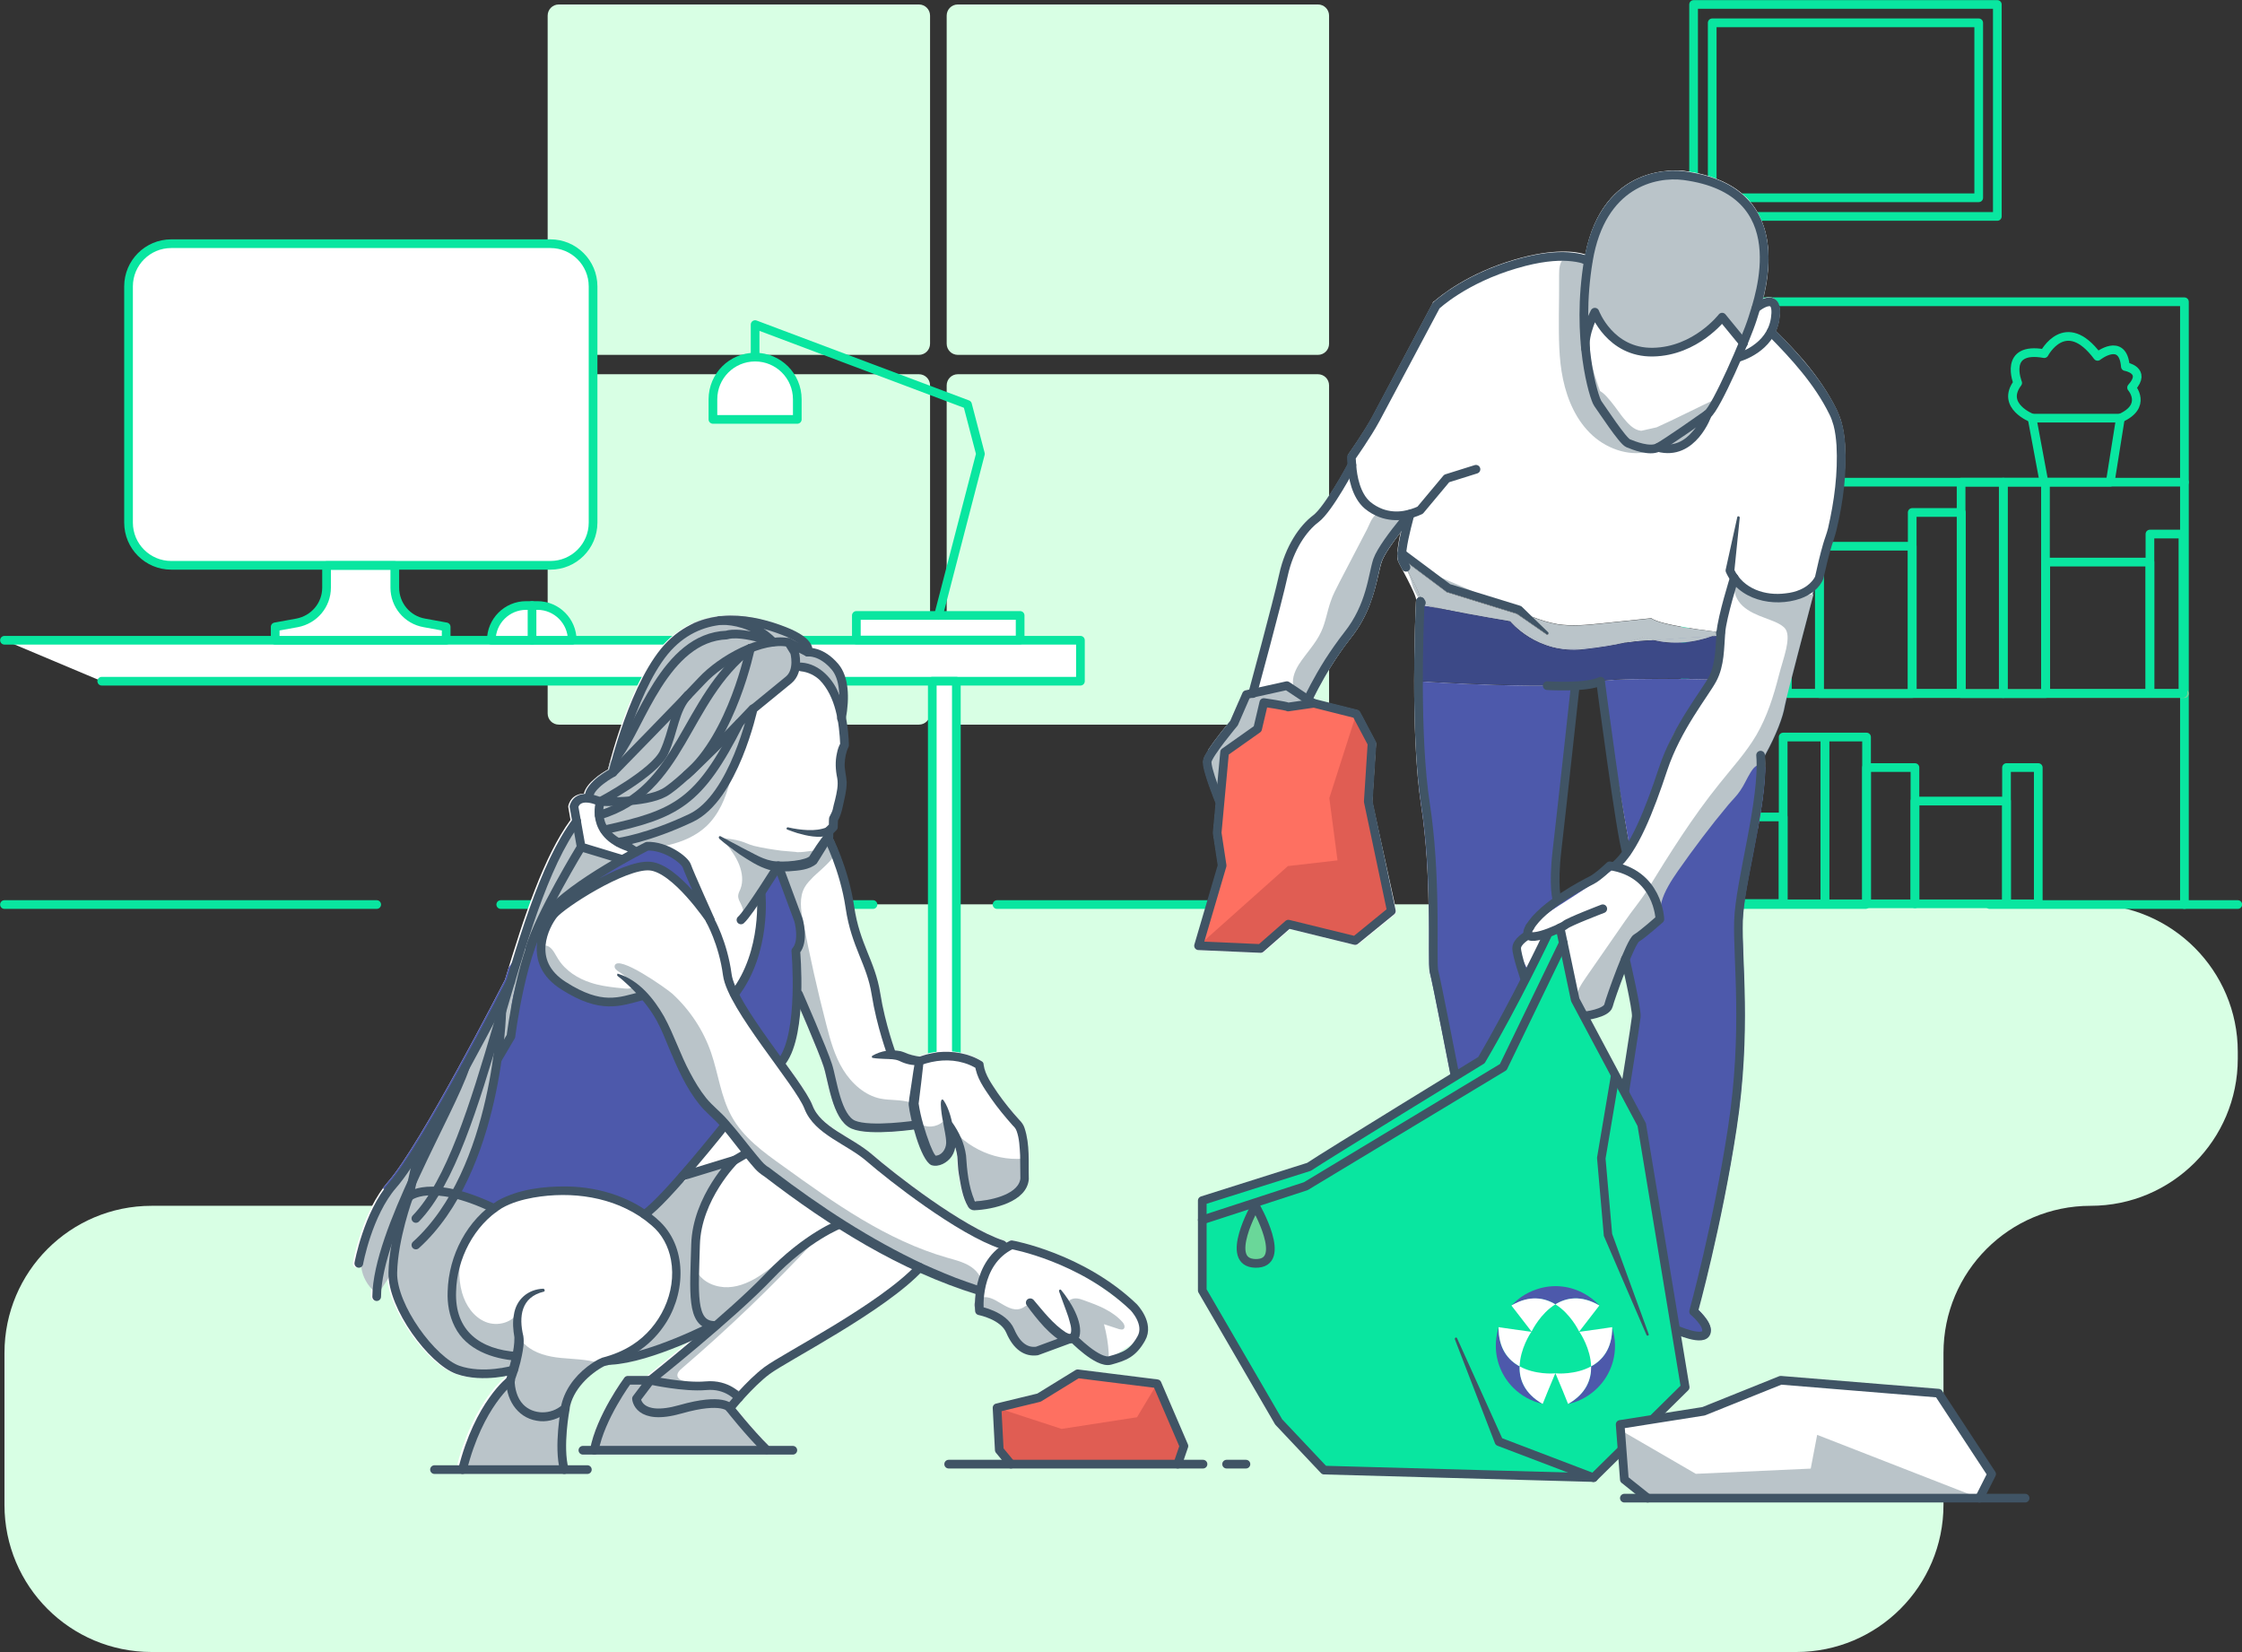 <?xml version="1.0" encoding="UTF-8"?> <svg xmlns="http://www.w3.org/2000/svg" xmlns:xlink="http://www.w3.org/1999/xlink" version="1.1" id="Layer_1" x="0px" y="0px" viewBox="0 0 903.5 665.8" style="enable-background:new 0 0 903.5 665.8;" xml:space="preserve"><rect x="0" y="0" width="903.5" height="665.8" fill="#333333" stroke="none"/> <style type="text/css"> .st0{fill:#D8FFE4;} .st1{fill:none;stroke:#09E6A0;stroke-width:3.5;stroke-linecap:round;stroke-linejoin:round;} .st2{fill:none;stroke:#09E6A0;stroke-width:3.5;stroke-linecap:round;stroke-linejoin:round;stroke-dasharray:0,0,0,0,150,50;} .st3{fill:#FFFFFF;stroke:#09E6A0;stroke-width:3.5;stroke-linecap:round;stroke-linejoin:round;} .st4{fill:none;stroke:#6AD799;stroke-width:3.5;stroke-linecap:round;stroke-linejoin:round;} .st5{fill:none;stroke:#405465;stroke-width:3.5;stroke-linecap:round;stroke-linejoin:round;} .st6{fill:#FFFFFF;} .st7{clip-path:url(#SVGID_00000001665300922630259590000009529293109712397473_);} .st8{fill:#BAC4C9;} .st9{fill:#4D59AB;} .st10{fill:#405465;} .st11{fill:#FE7061;} .st12{clip-path:url(#SVGID_00000142881096489046316550000014213450204379315597_);} .st13{fill:#E05D53;} .st14{fill:#3C4987;} .st15{fill:#09E6A0;} .st16{clip-path:url(#SVGID_00000159446401158603864270000010440311856649896842_);} .st17{fill-rule:evenodd;clip-rule:evenodd;fill:#4D59AB;} .st18{fill-rule:evenodd;clip-rule:evenodd;fill:#FFFFFF;} .st19{fill:#6AD799;stroke:#405465;stroke-width:3.5;stroke-linecap:round;stroke-linejoin:round;} .st20{clip-path:url(#SVGID_00000051355726443051585910000014944432161783211908_);} .st21{clip-path:url(#SVGID_00000044859020483391287920000010340752981171691163_);} </style> <g> <g id="Layer_2_00000022520512856729799360000000065421806140018565_"> <g id="solid_background"> <path class="st0" d="M901.8,423.8v2.8c0,32.8-26.6,59.3-59.3,59.3l0,0c-32.8,0-59.3,26.6-59.3,59.3v61.2 c0,32.8-26.6,59.3-59.3,59.3H61.1c-32.8,0-59.3-26.5-59.3-59.3c0-19.7,0-41.6,0-61.2c0-32.8,26.6-59.3,59.3-59.3h99.5 c32.6,0,59-26.2,59.3-58.8v-3.9c0.3-32.5,26.8-58.8,59.3-58.8h563.2C875.2,364.5,901.8,391.1,901.8,423.8L901.8,423.8z"></path> <g> <path class="st0" d="M225.2,1.8h145.1c2.5,0,4.5,2,4.5,4.5v132.2c0,2.5-2,4.5-4.5,4.5H225.2c-2.5,0-4.5-2-4.5-4.5V6.3 C220.7,3.8,222.7,1.8,225.2,1.8z"></path> <path class="st0" d="M386,1.8h145.1c2.5,0,4.5,2,4.5,4.5v132.2c0,2.5-2,4.5-4.5,4.5H386c-2.5,0-4.5-2-4.5-4.5V6.3 C381.5,3.8,383.5,1.8,386,1.8z"></path> <path class="st0" d="M225.2,150.8h145.1c2.5,0,4.5,2,4.5,4.5v132.2c0,2.5-2,4.5-4.5,4.5H225.2c-2.5,0-4.5-2-4.5-4.5V155.3 C220.7,152.8,222.7,150.8,225.2,150.8z"></path> <path class="st0" d="M386,150.8h145.1c2.5,0,4.5,2,4.5,4.5v132.2c0,2.5-2,4.5-4.5,4.5H386c-2.5,0-4.5-2-4.5-4.5V155.3 C381.5,152.8,383.5,150.8,386,150.8z"></path> </g> </g> <g id="environment"> <g> <rect x="682.5" y="1.8" class="st1" width="122.4" height="85.4"></rect> <rect x="690" y="9.2" class="st1" width="107.4" height="70.5"></rect> </g> <line class="st2" x1="1.8" y1="364.5" x2="901.8" y2="364.5"></line> <g> <polyline class="st3" points="1.8,258 435.4,258 435.4,274.5 41,274.5 "></polyline> <rect x="375.7" y="274.5" class="st3" width="9.7" height="181.7"></rect> <path class="st3" d="M69,98.2h152.8c9.5,0,17.2,7.7,17.2,17.2v95.2c0,9.5-7.7,17.2-17.2,17.2H69c-9.5,0-17.2-7.7-17.2-17.2 v-95.2C51.8,105.9,59.5,98.2,69,98.2z"></path> <path class="st3" d="M179.8,252.6v5.4h-68.9v-5.4l8.8-1.6c6.9-1.3,11.9-7.2,11.9-14.2v-8.9h27.5v8.9c0,7,5,13,11.9,14.2 L179.8,252.6L179.8,252.6z"></path> <rect x="345.1" y="248" class="st3" width="66" height="9.9"></rect> <polyline class="st1" points="378.2,248 395.1,182.9 389.9,163 304.3,130.8 304.3,145.9 "></polyline> <path class="st3" d="M304.3,143.9L304.3,143.9c9.4,0,17,7.6,17,17v8.1h-34v-8.1C287.3,151.5,294.9,143.9,304.3,143.9 L304.3,143.9z"></path> <path class="st3" d="M212,244h4.6c7.7,0,14,6.3,14,14H198C198,250.3,204.3,244,212,244z"></path> <line class="st1" x1="214.4" y1="244" x2="214.4" y2="258"></line> </g> <g> <g> <g> <polyline class="st1" points="679.1,252.8 679.1,194.3 679.1,178.8 679.1,178.5 679.1,173.2 679.1,166.8 679.1,139 679.1,137.9 679.1,121.6 708.3,121.6 709.4,121.6 716.2,121.6 880.3,121.6 880.3,194.3 880.3,279.5 880.3,364.5 "></polyline> <polyline class="st1" points="679.1,364.5 679.1,364.4 679.1,364.1 679.1,357.9 679.1,347 679.1,346.9 679.1,334.6 679.1,329.2 679.1,291 679.1,289 679.1,279.5 679.1,273.5 "></polyline> <line class="st1" x1="679.1" y1="258.8" x2="679.1" y2="257"></line> <line class="st1" x1="880.3" y1="194.3" x2="679.1" y2="194.3"></line> <line class="st4" x1="880.3" y1="279.5" x2="679.1" y2="279.5"></line> <rect x="770.6" y="206.5" class="st1" width="19.8" height="72.9"></rect> <rect x="790.3" y="194.3" class="st1" width="17" height="85.2"></rect> <rect x="807.3" y="194.3" class="st1" width="17" height="85.2"></rect> <rect x="733.2" y="220.1" class="st1" width="37.4" height="59.4"></rect> <rect x="824.4" y="226.5" class="st1" width="42" height="52.9"></rect> <rect x="866.4" y="215.2" class="st1" width="13.3" height="64.2"></rect> <rect x="808.6" y="309.3" class="st1" width="12.8" height="54.9"></rect> <rect x="752.2" y="309.3" class="st1" width="19.5" height="54.9"></rect> <rect x="735.4" y="297" class="st1" width="16.8" height="67.2"></rect> <rect x="718.6" y="297" class="st1" width="16.8" height="67.2"></rect> <rect x="771.7" y="322.8" class="st1" width="36.9" height="41.4"></rect> <rect x="677.1" y="329.2" class="st1" width="41.5" height="34.9"></rect> <polygon class="st1" points="850.4,194.3 823.7,194.3 818.9,168.5 854.5,168.5 "></polygon> <path class="st1" d="M818.9,168.5c0,0-12.8-4.9-5.8-14.2c0,0-6-14.8,10.7-11.8c0,0,8.5-16.3,21.5,1.1c0,0,10.2-8.1,11.2,4.1 c0,0,8.8,1.5,2.5,8.5c0,0,6.5,7.4-4.5,12.3"></path> </g> <path class="st5" d="M729.7,237c0,0-11,41.4-12.1,47.5s-6.8,20.2-18.7,36.2s-27.7,36.2-28.5,39s-2.2,6.6-2.2,6.6"></path> </g> <rect x="720.3" y="206.5" class="st1" width="12.9" height="72.9"></rect> </g> <rect x="664" y="318" class="st4" width="13.1" height="46.2"></rect> </g> <g id="foreground"> <g> <g> <path class="st6" d="M459.4,531.6c-0.1-0.3-0.2-0.5-0.5-0.8c-21-20.1-49.2-30.5-50.7-30.9c-0.4-0.1-0.9-0.1-1.3,0.1 c-0.5,0.2-0.9,0.5-1.3,0.7c-0.2-0.4-0.5-0.6-1-0.8c-16.7-5.4-43.9-26.8-53-34.6c-3.1-2.6-6.6-4.8-10-6.9 c-6.2-3.8-12-7.3-14.2-13c-1.4-3.7-5.7-9.8-10.9-17c3.6-4.9,5.3-13.4,6-21.7c3.1,7.1,8.1,19.1,9.4,23c0.4,1.3,0.8,3,1.3,5.1 c1.7,7.3,4,17.3,10,19.9c2.5,1.1,6.4,1.4,10.5,1.4c5.8,0,12-0.7,14.7-1.1c0.8,2.5,1.6,5.1,2.6,7.6c1,2.2,2,5.2,4.3,6.5 c1.2,0.5,2.5,0.3,3.7-0.1c3.2-1,5.2-3.7,5.8-6.8c0.4,1.2,0.7,2.4,0.8,3.7c0.2,2.3,0.2,4.7,0.6,7c0.8,4.5,1.4,9.2,3.8,13.3 c0.5,0.8,1.4,1.4,2.4,1.3c7.5-0.3,21.4-3.3,22-12.6c-0.3-6.8,0.4-13.9-1.7-20.5c-0.5-1.3-1.3-2.4-2.2-3.4 c-3-3.5-5.9-7-8.6-10.7c-2.4-3.5-5.1-7.2-5.7-11.4c0-0.5-0.2-1.1-0.7-1.4c-5.3-3.3-11.6-4.4-17.8-3.7c-1.6,0.2-3.3,0.5-4.9,1 c-0.9,0.2-1.8,0.6-2.7,0.9c-2-0.3-4.1-0.7-5.9-1.6c-0.4-0.1-1-0.4-1.5-0.5c-0.8-0.2-1.6-0.3-2.4-0.3c-1.1-3.2-4.2-12.9-5.9-23 c-1-6.1-2.9-10.8-4.9-15.7c-2.2-5.4-4.5-11-5.6-19.2c-2-13.6-7.1-24.9-8.6-28c0.1-0.2,0.1-0.4,0.1-0.6v-1.4l1.3-1.2 c0.3-0.3,0.5-0.7,0.5-1.2l0.1-2.7c0.9-1.6,1.5-3.6,1.9-5.4c0.8-3.2,1.6-6.3,1.6-9.9c-0.1-2.5-0.9-5-0.8-7.5 c0.1-2.2,0.5-4.7,1.5-6.6c0.1-0.2,0.2-0.5,0.2-0.8c0-3.5-0.4-6.7-1-10.1c0-0.2-0.1-0.4-0.1-0.6c1.3-7.8,0.4-13.6-3-17.2 c-2.7-2.9-4.4-9.5-12.5-8.7c-0.6-3.6,1.2-7.1-8.9-10.9c-19.9-7.6-35.8-5.7-47.5,5.7c-13.8,13.6-22.4,46.3-23.7,51.8 c-2.5,1.4-8.7,5.3-9.7,9.7c-0.9,0-1.9,0.2-2.8,0.6c-1.7,0.7-2.8,2.1-3.4,4c-0.1,0.3-0.1,0.5-0.1,0.8l0.9,5.2 c-10.7,14.6-18.8,39-26.4,64.4c-1.7,3.3-34.2,66.7-47.1,81.4c-10.4,11.9-14,31.7-14.2,32.6c-0.2,1,0.5,1.9,1.4,2 c0.1,0,0.2,0,0.3,0c0.8,0,1.6-0.6,1.7-1.5c0-0.2,3.6-19.7,13.4-30.9c1.7-1.9,3.6-4.5,5.8-7.7c-0.4,1.8-0.8,3.5-1.1,5.1 c-7.6,16.8-14.2,34-14.3,46.5c0,1,0.8,1.8,1.7,1.8l0,0c1,0,1.7-0.8,1.8-1.7c0.1-6,1.7-13.2,4.2-21c-0.7,3.7-1.2,7.6-1.2,11.3 c-0.3,14.4,16.3,37,27.3,40.8c3.6,1.3,7.5,1.7,11,1.7c3.8,0,7.2-0.5,9.5-0.9c-0.1,0.2-0.1,0.5-0.2,0.7 c-2.5,2.1-13.6,12.5-19.6,36.6c-0.1,0.5,0,1.1,0.3,1.5s0.8,0.7,1.4,0.7h41.1c0.5,0,1.1-0.2,1.4-0.7c0.3-0.4,0.4-1,0.3-1.5 c-2.4-8.8,0.4-23.6,0.4-23.7l0,0l0,0c1.3-7.9,8.4-14.4,14-17.3c0.9-0.2,1.8-0.5,2.7-0.7c10-0.5,23.2-5.5,32.2-9.5 c-8.3,7-15.1,12.5-17,14H253c-0.6,0-1.1,0.3-1.4,0.7c-0.5,0.6-11.4,15.5-13.8,28.9c-0.1,0.5,0.1,1,0.4,1.4s0.8,0.6,1.3,0.6l0,0 l69.4-0.1c0.7,0,1.4-0.4,1.6-1.1c0.3-0.7,0.1-1.4-0.4-1.9c-5.6-5.6-11.6-12.9-13.8-15.6c2.2-2.6,8.1-9.6,13.6-13.7 c2-1.5,6.6-4.2,12.6-7.7c14.8-8.6,37-21.6,48.3-33.1c7.2,3.2,14.7,6.1,22.3,8.5c-0.5,3.9-0.2,6.8-0.2,7.1 c0.1,0.8,0.7,1.4,1.4,1.5c0.1,0,10.5,1,12.8,6.4c2.9,6.8,6.5,8,9.6,8.4c1.2,0.2,3.9,0.3,5.6-1.9c1.9-2.4-1.9-2.8-2.7-6.1 c-0.4-1.5-0.8-3-0.9-4.5c1.9,2.3,4,4.4,6.4,6.4c1.8,1.5,5,0.8,7.3,0.5c3,3.2,8.2,9.8,12.9,9.8c1,0,10.6-8.7,14.3-7.8 c2.8,0.8-0.4-0.8,0.5-1.7C462.2,537.1,459.6,532.6,459.4,531.6L459.4,531.6z"></path> <g> <g> <g> <defs> <path id="SVGID_1_" d="M459.4,531.6c-0.1-0.3-0.2-0.5-0.5-0.8c-21-20.1-49.2-30.5-50.7-30.9c-0.4-0.1-0.9-0.1-1.3,0.1 c-0.5,0.2-0.9,0.5-1.3,0.7c-0.2-0.4-0.5-0.6-1-0.8c-16.7-5.4-43.9-26.8-53-34.6c-3.1-2.6-6.6-4.8-10-6.9 c-6.2-3.8-12-7.3-14.2-13c-1.4-3.7-5.7-9.8-10.9-17c3.6-4.9,5.3-13.4,6-21.7c3.1,7.1,8.1,19.1,9.4,23 c0.4,1.3,0.8,3,1.3,5.1c1.7,7.3,4,17.3,10,19.9c2.5,1.1,6.4,1.4,10.5,1.4c5.8,0,12-0.7,14.7-1.1c0.8,2.5,1.6,5.1,2.6,7.6 c1,2.2,2,5.2,4.3,6.5c1.2,0.5,2.5,0.3,3.7-0.1c3.2-1,5.2-3.7,5.8-6.8c0.4,1.2,0.7,2.4,0.8,3.7c0.2,2.3,0.2,4.7,0.6,7 c0.8,4.5,1.4,9.2,3.8,13.3c0.5,0.8,1.4,1.4,2.4,1.3c7.5-0.3,21.4-3.3,22-12.6c-0.3-6.8,0.4-13.9-1.7-20.5 c-0.5-1.3-1.3-2.4-2.2-3.4c-3-3.5-5.9-7-8.6-10.7c-2.4-3.5-5.1-7.2-5.7-11.4c0-0.5-0.2-1.1-0.7-1.4 c-5.3-3.3-11.6-4.4-17.8-3.7c-1.6,0.2-3.3,0.5-4.9,1c-0.9,0.2-1.8,0.6-2.7,0.9c-2-0.3-4.1-0.7-5.9-1.6 c-0.4-0.1-1-0.4-1.5-0.5c-0.8-0.2-1.6-0.3-2.4-0.3c-1.1-3.2-4.2-12.9-5.9-23c-1-6.1-2.9-10.8-4.9-15.7 c-2.2-5.4-4.5-11-5.6-19.2c-2-13.6-7.1-24.9-8.6-28c0.1-0.2,0.1-0.4,0.1-0.6v-1.4l1.3-1.2c0.3-0.3,0.5-0.7,0.5-1.2l0.1-2.7 c0.9-1.6,1.5-3.6,1.9-5.4c0.8-3.2,1.6-6.3,1.6-9.9c-0.1-2.5-0.9-5-0.8-7.5c0.1-2.2,0.5-4.7,1.5-6.6 c0.1-0.2,0.2-0.5,0.2-0.8c0-3.5-0.4-6.7-1-10.1c0-0.2-0.1-0.4-0.1-0.6c1.3-7.8,0.4-13.6-3-17.2c-2.7-2.9-4.4-9.5-12.5-8.7 c-0.6-3.6,1.2-7.1-8.9-10.9c-19.9-7.6-35.8-5.7-47.5,5.7c-13.8,13.6-22.4,46.3-23.7,51.8c-2.5,1.4-8.7,5.3-9.7,9.7 c-0.9,0-1.9,0.2-2.8,0.6c-1.7,0.7-2.8,2.1-3.4,4c-0.1,0.3-0.1,0.5-0.1,0.8l0.9,5.2c-10.7,14.6-18.8,39-26.4,64.4 c-1.7,3.3-34.2,66.7-47.1,81.4c-10.4,11.9-14,31.7-14.2,32.6c-0.2,1,0.5,1.9,1.4,2c0.1,0,0.2,0,0.3,0 c0.8,0,1.6-0.6,1.7-1.5c0-0.2,3.6-19.7,13.4-30.9c1.7-1.9,3.6-4.5,5.8-7.7c-0.4,1.8-0.8,3.5-1.1,5.1 c-7.6,16.8-14.2,34-14.3,46.5c0,1,0.8,1.8,1.7,1.8l0,0c1,0,1.7-0.8,1.8-1.7c0.1-6,1.7-13.2,4.2-21 c-0.7,3.7-1.2,7.6-1.2,11.3c-0.3,14.4,16.3,37,27.3,40.8c3.6,1.3,7.5,1.7,11,1.7c3.8,0,7.2-0.5,9.5-0.9 c-0.1,0.2-0.1,0.5-0.2,0.7c-2.5,2.1-13.6,12.5-19.6,36.6c-0.1,0.5,0,1.1,0.3,1.5s0.8,0.7,1.4,0.7h41.1 c0.5,0,1.1-0.2,1.4-0.7c0.3-0.4,0.4-1,0.3-1.5c-2.4-8.8,0.4-23.6,0.4-23.7l0,0l0,0c1.3-7.9,8.4-14.4,14-17.3 c0.9-0.2,1.8-0.5,2.7-0.7c10-0.5,23.2-5.5,32.2-9.5c-8.3,7-15.1,12.5-17,14H253c-0.6,0-1.1,0.3-1.4,0.7 c-0.5,0.6-11.4,15.5-13.8,28.9c-0.1,0.5,0.1,1,0.4,1.4s0.8,0.6,1.3,0.6l0,0l69.4-0.1c0.7,0,1.4-0.4,1.6-1.1 c0.3-0.7,0.1-1.4-0.4-1.9c-5.6-5.6-11.6-12.9-13.8-15.6c2.2-2.6,8.1-9.6,13.6-13.7c2-1.5,6.6-4.2,12.6-7.7 c14.8-8.6,37-21.6,48.3-33.1c7.2,3.2,14.7,6.1,22.3,8.5c-0.5,3.9-0.2,6.8-0.2,7.1c0.1,0.8,0.7,1.4,1.4,1.5 c0.1,0,10.5,1,12.8,6.4c2.9,6.8,6.5,8,9.6,8.4c1.2,0.2,3.9,0.3,5.6-1.9c1.9-2.4-1.9-2.8-2.7-6.1c-0.4-1.5-0.8-3-0.9-4.5 c1.9,2.3,4,4.4,6.4,6.4c1.8,1.5,5,0.8,7.3,0.5c3,3.2,8.2,9.8,12.9,9.8c1,0,10.6-8.7,14.3-7.8c2.8,0.8-0.4-0.8,0.5-1.7 C462.2,537.1,459.6,532.6,459.4,531.6L459.4,531.6z"></path> </defs> <clipPath id="SVGID_00000085930352862243883640000010848010738588817576_"> <use xlink:href="#SVGID_1_" style="overflow:visible;"></use> </clipPath> <g style="clip-path:url(#SVGID_00000085930352862243883640000010848010738588817576_);"> <path class="st8" d="M327.7,353.4c-1.2,1.3-2.5,2.5-3.4,4.1c-2.3,4-1.6,9.1-0.7,13.6c2.7,14,5.8,28,9.4,41.8 c1.6,6.3,3.4,12.7,6.8,18.2s8.7,10.3,15,11.6c4,0.8,8.3,0.3,12.3,1.6c2.3,0.7,1.3,2.8,1.5,5s0.7,4.5,1.5,6.6 c0.3,0.7,0.6,1.5,0.6,2.2c0,2.5-4,4-5.9,4.6c-2.6,0.8-5.5,1-8.2,0.7c-12.4-1.1-23.2-9.7-29.7-20.4 c-6.4-10.7-9-23.2-10.6-35.6c-1.3-10.4-1.9-20.9-2.2-31.5c-0.1-4.7,0.6-10.2-0.6-14.8c-0.8-3.2-2.9-6.4-0.2-9.5 c1.5-1.8,4-2.2,6.4-2.5c2.2-0.3,4.4-0.7,6.4-1.7s3.8-2.5,4.5-4.6c0.5-1.4,0.5-2.9,1-4.3c0.9-2.5,5.3-3.8,6.5-0.8 C340.3,343.4,330.7,350.4,327.7,353.4L327.7,353.4z"></path> <path class="st8" d="M254.8,397.8c0.2-0.3,0.1-0.8-0.4-1.6c-1.3-1.8-2.9-3.3-4.8-4.5c-1-0.6-2.1-1.4-1.9-2.5 c1.1-4.9,21.1,9.3,23.2,11.2c7.1,6.5,12.6,14.8,15.7,23.9c2.9,8.5,3.9,17.7,8.2,25.5c4.7,8.6,12.9,14.5,20.9,20.2 c20.5,14.8,41.6,29.8,66,36.8c3.8,1.1,7.7,2,10.7,4.5s4.8,7,2.8,10.4c-55.5-22.3-103.5-55.5-132.1-107.5 c-2.2-4-8.7-8-12.8-10.2c-5.6-3-12.5-1.1-18.8-2c-5.8-0.9-11.1-4.5-14.2-9.5c-1.4-2.4-3.5-6-2.1-8.7 c1.1-2.1,4.1-3.7,6.2-2.2c1.6,1.1,2.4,3.1,3.5,4.8c2.9,4.7,7.9,7.9,13.2,9.6c3.3,1.1,6.8,1.6,10.3,2 C249.5,398,254.1,399,254.8,397.8L254.8,397.8z"></path> <path class="st9" d="M149.7,476.5c13.6-21.5,27.3-43.1,40.9-64.6s27.7-43.5,47.9-58.9c3.4-2.6,6.9-4.9,10.7-6.7 c1.8-0.8,3.7-1.3,5.3-2.3c1.5-1,3.3-1.4,5.1-1.7c2-0.4,4-0.7,6-0.3c2.2,0.4,4.1,1.8,5.8,3.1c2.5,2,4.5,4.1,6.3,6.8 c0.9,1.4,1.6,2.9,2,4.5c0.1,0.5,0,4.5,0.2,4.6c-5.5-4-10-10.8-17.5-11.2c-5.6-0.3-13,2.7-17.9,5.1 c-4.7,2.3-6.7,3.8-11.2,6.5c-8.3,5-18,13.8-14.1,24.5c1.5,4.2,4.6,7.6,8.2,10.3c4.8,3.6,9.5,8.2,15.4,7.9 c1.5-0.1,16.9-3.2,17-3.1c3.4,6.2,6.4,12.5,9.7,18.9c5,9.6,11,18.3,16,27.9c1.9,3.7,6.4,2.2,5.2,6.3 c-0.9,3.1-6.8,10.5-9.3,12.6c-8.3,6.9-13.3,16-21.6,22.8c-7.9-1.2-16.2-9-24.6-9.4c-25.1-1.4-36.1,7.5-36.1,7.5 s-10.8-6.8-26.9-7.3l-11.2,2.1L149.7,476.5L149.7,476.5z"></path> <path class="st8" d="M311,279.9c-2.7,2.6-5.5,5.4-7.1,8.8c-1.3,2.8-1.7,5.9-2.4,8.8c-2.3,9.2-7.7,17.4-13.7,24.8 c-4.1,5.2-8.2,5.9-13.7,9.6c-4.8,3.3-10.9,5-16.5,6c-5.2,0.9-11.1,1.9-14.6-3.3c-2.4-3.6-2.5-8.3-1.3-12.4 c-2.6-0.5-5.2-0.6-7.8-0.3c1.2-0.1,2.4-2.2,2.8-3.1c0.6-1.5,1-2.4,2-3.6c2.3-3,5.2-5.6,7.5-8.6c5.9-7.7,7.3-17.8,10.8-26.9 c3.8-9.9,10.3-18.8,18.4-25.6c4.4-3.7,9.4-6.8,15-8c7.9-1.7,16.1,0.8,23.6,3.9c5.2,2.2,9.1,6,14.3,7.9 c4.3,1.6,9.5,2.5,12.5,6.4c2.1,2.7,2.7,6.3,2.3,9.7s-1.7,6.6-3,9.8c-2.5-7.6-8.7-13.9-16.3-16.5c-1.1,1-1.1,2.4-2,3.4 s-2.7,1.8-3.8,2.6C315.6,275.4,313.2,277.6,311,279.9L311,279.9z"></path> </g> </g> </g> </g> </g> <path class="st9" d="M314.8,426.8c4-5.2,6.1-11.6,7-18.1c1.1-7.7,1.3-15.8-0.3-23.4c-0.1-0.4-0.2-0.9-0.2-1.3 c0-0.8,0.4-1.5,0.6-2.2c0.8-2.2,0-4.4-0.4-6.6c-0.4-2.3-1-4.6-1.4-7c-0.5-3.2-1.2-6.3-2.4-9.4c-0.3-0.7-4.2-8.5-4.5-8.2 c-2.8,2-5.7,4.3-6.6,7.6c-0.3,1.2-0.3,2.4-0.3,3.6c-0.1,8.8,0.3,17.4-3.5,25.5c-1.6,3.5-6.9,8.9-6.4,12.8 c0.5,4.3,5.9,10,8.3,13.4C305.6,414.8,315,426.5,314.8,426.8L314.8,426.8z"></path> <path class="st8" d="M249.4,347c-17.7,6.4-30.9,21.4-36.3,39.2c-1,3.2-3.4,6.1-4.6,9.4c-1.3,3.6-2.1,7.3-2.5,11.1 c-0.4,3.6-0.2,7.1-0.4,10.6c-0.1,1.8-1.3,3.6-2,5.3c-0.8,2-1.6,4-2.3,6c-2.9,8-5.3,16.3-7.1,24.6c-3.8,17.8-14.1,34.2-25.2,48.6 c-4.1,1.5-7.3,5.2-9.7,8.8c-2.4,3.6-4.4,7.5-7.2,10.8c-3.1-2.2-5.3-5.5-6.2-9.1c-0.8-3.5-0.4-7.2,0.6-10.6s2.6-6.7,4.2-9.9 c3.6-7.4,7.3-14.9,12.5-21.3c15.9-19.6,25.8-43.1,38.2-65.1c6.1-10.8,7.9-22.9,12-34.6c2.3-6.7,5.4-13.1,8.5-19.5 c3.1-6.5,5.9-13.5,10-19.5c0.9,3.8,2,8.1,5.4,10c1.5,0.8,3.2,1.1,4.9,1.4c2.3,0.4,4.5,0.7,6.8,1.1c0.8,0.1,1.8,0.4,2.2,1.1 S250,347.5,249.4,347L249.4,347z"></path> <path class="st8" d="M306.9,513.6c-4,2.7-8.6,4.9-13.4,5.1s-10-1.8-12.5-6c-2.5-4.1-1.9-9.3-0.9-14c2.3-10.7,6.8-21,13.1-30 c-12.7,2.7-24.4,10.3-32,20.9c5.3,5.5,10.9,11.6,12,19.2c0.8,5.5-1,11.1-2.9,16.3c-3.5,9.7-11,15.2-18.8,21.3 c2.7,2.6,4.7,0.6,7.2-0.8c3.7-1.9,8.1-2.8,12-4.3c2.8-1,5.5-2.1,8.2-3.4c0.9-0.4,2-1.2,3-1.2c0.3,0,2.7,1.2,2.4,1.4 c-6.9,3.6-13.1,8.5-18.1,14.5c-1.4,1.7-3,3.6-5.1,3.8c-2,0.2-3.9-1.1-5.8-0.8c-1.7,0.3-2.9,1.9-3.9,3.3 c-5.2,7.7-9.1,16.3-11.7,25.2c22.7,0.8,45.4,0.6,68.1-0.7c-3-4-6.1-7.9-9.2-11.9c-1.3-1.7-2.7-3.5-3.1-5.7s0.4-4.7,2.4-5.5 c-7.1-1.2-14.2-2.4-21.4-3.6c-1.4-0.2-3.2-0.8-3.5-2.2c-0.2-1.2,0.8-2.3,1.8-3.1c18.8-16.1,36.7-33.3,53.6-51.5 C319.6,502.5,314.1,508.7,306.9,513.6L306.9,513.6z"></path> <path class="st8" d="M186.2,520.9c1.4,5,4.6,9.8,9.5,11.8s11.2,0.2,13.4-4.5c-2.9,4.2-1.1,10.4,2.7,13.8s9.1,4.7,14.2,5.2 c5.1,0.5,10.3,0.5,15.2,2c-7.4,2.8-12.1,10.3-13.7,18.1s-0.6,15.7,0.4,23.5c-13.8,1.2-27.6,1.7-41.4,1.4 c1.6-10.1,5.8-19.8,12.2-27.9c2.2-2.8,4.5-5.6,6.8-8.3c1.4-1.7,2.3-4.3-1.2-4.8c-1.9-0.2-3.8,0.8-5.6,1.5 c-4.7,1.7-10.1,0.9-14.6-1.3s-8.3-5.6-11.8-9.3c-4.4-4.6-8.3-9.8-10.7-15.7c-4.6-11-3.5-26.1-0.2-37.4c0.8-2.7,2-5.6,4.5-7 c2.2-1.2,4.8-0.9,7.3-0.6c4.3,0.5,8.6,1.1,12.8,1.6c4.6,0.6,9.8,1.5,12.2,5.5C187.5,495.8,182.8,508.7,186.2,520.9L186.2,520.9z "></path> <path class="st8" d="M292.7,340c2,2.7,4,5.4,5.2,8.5s1.7,6.6,0.5,9.7c-0.3,0.8-0.8,1.6-0.9,2.5c-0.2,1.5,0.8,2.9,1.4,4.3 s1.1,3.1,0.1,4.3c2.7-3.2,5.4-6.4,7.9-9.7c1.4-1.8,6.8-7.1,5.7-9.3c-1-2.1-7.8-3.5-9.8-4.4C300.1,344.5,294.6,342.6,292.7,340 L292.7,340z"></path> <path class="st8" d="M284.6,333c5.1-4.8,7.9-11.5,9.6-18.2c-6,10.5-16.7,16.7-28.3,20c-4.4,1.2-10.5,2.5-13.7,6 c2.4,2.5,14.2,0.5,17.3-0.3C275,339.2,280.4,336.9,284.6,333z"></path> <path class="st8" d="M321.6,343.4c1.5,0,3.1-0.2,4.5-0.4c1.1-0.1,2.1-0.3,3.2-0.5c-0.6,1.1-1.3,2.2-2.2,3.1 c-1.1,1.1-2.5,1.4-3.9,1.9s-3.1,0.7-4.6,0.9c-3.1,0.4-6.3,0.2-9.4-0.4c-4.9-0.9-9.5-3-13.4-6.1c-0.8-0.6-1.4-1.5-2.2-2 c-0.4-0.3-0.8-0.6-1.1-1c-0.1-0.1-0.7-1.1-0.8-1.1c2.2,0.2,4.5,0.5,6.6,1.1c1.8,0.5,3.5,1.4,5.3,1.9c3.7,0.9,7.5,1.5,11.3,2 c1.9,0.2,3.9,0.3,5.8,0.5C320.9,343.4,321.3,343.4,321.6,343.4L321.6,343.4z"></path> <path class="st8" d="M367.9,444.2c-1.1,3.3,0.5,7.4,3.6,9s7.3,0.6,9.4-2.2c6.5,10.5,19,16.9,31.3,15.9c1.8,4,0.9,8.9-1.8,12.3 c-2.7,3.4-7,5.4-11.3,5.9c-2.1,0.2-4.5,0-6.2-1.3s-2.5-3.4-3.2-5.4c-2-5.9-3.6-11.9-4.7-18c-1.8,0.4-2.9,2.1-4,3.6 s-2.9,2.8-4.6,2.2c-1.3-0.5-1.9-1.9-2.3-3.2c-1.3-3.6-2.5-7.2-3.8-10.7c0.4,0.4,0.8,0.8,1.2,1.1c-0.5,0.8-1.1,1.9-0.7,2.7 L367.9,444.2z"></path> <path class="st8" d="M412.5,526.8c0.6-0.4,1.2-0.9,2-0.8c1.1,0.1,2.6,0.6,2.8,1.6c0.7,4.5,10.3,8.2,10.5,12.7 c0,1-10.4,3.8-11.1,4.5c-0.8,0.8-2,0.8-3,0.3s-1.6-1.4-2.2-2.3c-2.5-3.7-4.2-8.3-8.1-10.5c-2.3-1.3-16-4.8-8.8-8.9 C400.5,520,406.2,530.6,412.5,526.8L412.5,526.8z"></path> <path class="st8" d="M445.2,548.9c-1.3,0.3-3.6-1.2-4.8-1.7c-1.6-0.7-3.4-1.4-4.5-2.8c-1.2-1.6-1.7-3.6-2.1-5.6 c-0.5-2.3-1.4-4.6-2-6.9c-0.3-1.2-0.2-2.5-0.6-3.6c-0.4-1.3-1.6-2.2-0.7-3.7c0.6-1,1.9-1.4,3-1.4c1.2,0,2.3,0.4,3.4,0.8 c5.6,2,11.4,4.2,15.4,8.7c0.8,0.8,1.3,2.3,0.4,2.9c-0.5,0.3-1.1,0.1-1.7,0c-2-0.7-4.1-1.3-6.1-2c1,3.8,1.7,7.7,1.9,11.7 C446.9,546.7,446.6,548.5,445.2,548.9L445.2,548.9z"></path> <path class="st10" d="M290.4,337c3,1.6,6,3.2,9,4.8c4.4,2.1,8.5,5,13.4,5.3c3.2,0.2,6.5,0,9.6-0.6c1.2-0.3,2.7-0.6,3.7-1.3 l-0.2,0.3c2.2-3.4,4.2-6.8,6.9-9.8l-0.6,1.3v-2.1c0-0.5,0.2-0.9,0.5-1.3l1.8-1.8L334,333c0.1-0.7-0.1-3.4,0.3-3.9 c0.5-1,1.1-2.1,1.3-3c0.2-0.9,0.6-2.8,0.9-3.7c0.7-3,1.4-5.9,0.9-8.8c-0.7-3.3-0.9-6.8-0.1-10.2c0.3-1.5,0.7-2.7,1.5-4.1 l-0.2,0.9c-0.4-9-1.8-19.4-8.2-26.1c-2.1-2-4.8-3.3-7.7-3.6c-1-0.1-1.7-1-1.6-1.9c0.1-1,1-1.7,1.9-1.6c7.4,0.5,13,6.9,15.4,13.4 c1.3,3.2,2.1,6.5,2.7,9.8s0.9,6.6,1,10.1c0,0.3-0.1,0.5-0.2,0.8c-1,2-1.4,4.4-1.5,6.6c-0.1,2.5,0.7,5.1,0.8,7.5 c0,3.5-0.9,6.6-1.6,9.9c-0.4,2-1.1,4.2-2.1,5.9l0.2-0.8l-0.1,3.1c0,0.5-0.2,0.9-0.5,1.2l-1.8,1.8l0.5-1.3v2.1 c0,0.9-0.8,1.5-1.2,2.2c-1.6,2.3-3.9,6.3-5.5,8.7c-3,2.6-7.3,2.8-11.1,3.1c-2.7,0.1-5.4,0.1-8.1-0.6c-4.4-1.3-8.1-3.8-11.8-6.2 c-2.8-2-5.6-4-8.2-6.3C289.4,337.4,289.8,336.7,290.4,337L290.4,337L290.4,337z"></path> <path class="st10" d="M334.2,336.7c-4.6,1.1-8.7,0.2-12.9-1c-1.3-0.4-2.6-0.9-4-1.4c-0.3-0.1-0.4-0.4-0.3-0.6s0.3-0.4,0.6-0.3 c2.6,0.6,5.3,1,8,1.1c2.6,0.1,5.3-0.2,7.5-1.1C335.4,332.5,336.6,336,334.2,336.7L334.2,336.7L334.2,336.7z"></path> <path class="st5" d="M313.7,349l8.1,21.8c0,0,2.4,8.5-1.1,12.4c0,0,3,33-5.5,44.4"></path> <path class="st5" d="M298.6,370.7c3.2-2.8,15-21.8,15-21.8"></path> <path class="st5" d="M237.4,321.2c-0.3-4.6,9.6-9.9,9.6-9.9s8.8-37.4,23.4-51.7c14.6-14.4,33.8-9.9,45.6-5.3s9.5,8.5,9.5,8.5 s5.4-0.7,11,5.9c3.7,4.4,4.2,12.2,2.6,20.8"></path> <path class="st5" d="M250.7,346.3l-16.5-5l-2.9-16.3c1.9-6.2,10.6-1.9,10.6-1.9s-4.3,12.9,11.4,18.2l3,2"></path> <path class="st5" d="M303.4,285.6c0,0-27.6,29.4-35.7,33.8c-8,4.4-25.8,3.6-25.8,3.6s21.8-11.5,25.7-19.8s4.1-17.2,9.6-23.1"></path> <path class="st5" d="M247,311.3c0,0,27.8-28.4,35.8-37s24.2-17.5,35-15.4l2.4,3.9c0,0,2.1,7.5-2.4,11.2s-14.3,11.7-14.3,11.7 s-7.7,35.7-25,43.9s-29.3,9.8-29.3,9.8"></path> <path class="st5" d="M248.9,304.4c9.2-11.8,19-47.6,44-48.5c0,0,4.5-2,18.6,2.8c0,0-7.5-8.8-21.4-8.7"></path> <path class="st5" d="M302.4,261.2c-27.1,21-27,57.1-60.9,67.3"></path> <path class="st5" d="M243.6,334.4c29.1-6.3,38.2-11,54.3-42.9"></path> <path class="st5" d="M302.4,261.2c0,0-7.1,35.2-25.7,51.1"></path> <path class="st5" d="M232.4,330.9c-26.5,35.2-36.9,131.3-64.8,160.1"></path> <path class="st5" d="M205.8,395.5c0,0-33.9,66.5-47.4,81.9c-10.2,11.7-13.8,31.7-13.8,31.7"></path> <path class="st5" d="M258.8,401.3c-9.2,2.4-16.5,5.6-31.7-4.1c-15.3-9.7-7.3-24.5-4.1-28.6s28.4-20.4,38.8-19.6 c10.4,0.7,24.5,21.8,24.5,21.8s-8.7-19.3-9.5-21.8s-8.7-8.3-16-8c0,0-30,15-40.2,27.4s-14.7,49.2-14.7,49.2l-5.3,9"></path> <path class="st10" d="M249.1,392.4c8.4,2.6,14.3,9.9,18.5,17.2c4.1,7.5,6.5,15.3,10.5,22.7c1.9,3.6,4,7.1,6.5,10.2 c2.6,3.2,6,5.7,8.7,8.9c4.2,4.7,7.9,9.7,11.9,14.5c1.2,1.4,2.3,2.9,3.8,4c0.9,0.5,2,1.4,2.8,2c18.9,14.4,38.9,27.5,60.5,37.6 c5.4,2.4,11.6,5.1,17.2,7l5.8,2h0.1c2,0.7,1.2,4-1.1,3.3c-31.7-9.7-60-27.6-86.1-47.6c-0.1-0.1-0.4-0.3-0.6-0.4 c-1.2-0.8-2.4-1.8-3.3-2.8c-4.9-5.5-9-11.5-13.8-17c-2.7-3.2-6.1-5.7-8.7-9c-5.4-6.7-8.8-14.6-12.1-22.4 c-1.6-3.9-3.1-7.7-5-11.2c-2.9-5.3-6.8-9.9-11.2-14.1c-1.5-1.4-3-2.8-4.6-4c-0.2-0.2-0.3-0.5-0.1-0.7 C248.7,392.4,248.9,392.3,249.1,392.4L249.1,392.4L249.1,392.4z"></path> <path class="st5" d="M286.1,370.7c0,0,5.3,9.2,7,22.1s29,43.6,32.7,53.3s16.3,13.3,24.7,20.6s36.4,29.3,53.5,34.9"></path> <path class="st5" d="M306.7,359.9c0,0,2.5,23.5-10.7,40.7"></path> <path class="st5" d="M292.3,453.2c0,0-24.4,30.8-32.5,36.1"></path> <path class="st10" d="M219.1,520.5c-9.1,2.2-10.1,10-8.2,17.9c0.4,2.6-0.1,5.4-0.6,7.9c-0.7,3.6-1.8,7-3,10.3l0.1-0.5 c0,3.4,1,7.3,3.4,9.8c4.1,4.3,11.4,4.2,15.7,0.3l-0.5,1c1.2-6.7,5.4-12.4,10.7-16.5c1.9-1.4,3.7-2.7,6-3.6 c4.3-1.1,8.5-2.8,12.2-5.2c11.1-7.1,17.9-21.1,15.5-34.2c-1-5.4-3.6-10.4-7.8-13.9l-2.6-2.1c-12.7-9.5-29.7-11.8-45.1-9.1 c-4.4,0.8-8.7,2-12.6,4.2c-11.3,7-18.2,20.5-18.5,33.7c-0.6,15.8,9.7,23.3,24.6,24.3c2.3,0.2,2,3.6-0.3,3.5 c-9.6-0.7-20.2-4.4-24.8-13.6c-2.3-4.5-3.1-9.5-2.9-14.3c0.4-14.5,7.8-28.9,20.2-36.6c8.4-4.6,18.4-5.8,27.9-5.7 c13.6,0.2,27.8,4.8,37.7,14.4c11.3,11.2,9.8,30.2,1,42.3c-5.6,8-14.3,13.5-23.7,15.7c-5.6,2.9-12.8,9.4-14,17.3 c-0.2,1.2-1.6,1.8-2.4,2.4c-3.2,2-7.1,3-10.8,2.3c-8.1-1.3-12.8-9.2-12.2-17.1c1.3-5.4,3.3-11,3.2-16.5c-0.5-3-0.8-6-0.2-9.1 c0.9-6.2,5.7-10.3,11.9-10.5C219.6,519.5,219.7,520.4,219.1,520.5L219.1,520.5L219.1,520.5z"></path> <path class="st5" d="M207,552c0,0-12.3,3.6-22.5,0s-26.5-25.3-26.2-39.2s6.4-30.5,6.4-30.5s8.5-7.7,34.3,4.6"></path> <path class="st5" d="M164.8,482.4c0,0,2.8-13.5,4.5-20.6"></path> <path class="st5" d="M275.1,473.9l20.9-6.4c0,0-15.2,15.1-15.7,34.1c-0.5,19-2,32.2,7.4,32.5c0,0-25.6,13.3-41.7,14.1"></path> <line class="st5" x1="295.9" y1="467.6" x2="301.4" y2="464.4"></line> <path class="st5" d="M338.7,493.2c0,0-13.6,5.1-28.7,21c-15.1,15.9-47.9,42-47.9,42l-5.6,7.4c0,0,0.5,9.2,17.7,4.3 s20-0.5,20-0.5s7.7-9.7,14.9-15.1c7.2-5.4,46.5-25.3,61.6-41.6"></path> <path class="st5" d="M333.6,337.4c0,0,6.6,12.6,8.9,28.2s8.5,22.2,10.5,34.9c2,12.7,6.4,24.5,6.4,24.5"></path> <path class="st10" d="M351.6,425.4c3.5-2,7.5-2.6,11.4-1.8c0.5,0.1,1.1,0.4,1.5,0.5c1.9,0.9,4.2,1.4,6.2,1.7 c1,0.1,1.6,1,1.5,1.9c-0.1,0.8-0.8,1.5-1.6,1.5c-2.9,0.2-5.6-0.4-8.2-1.7c-1.8-0.8-3.8-0.7-5.9-0.8c-1.5-0.1-3.2-0.1-4.8-0.4 C351.3,426.3,351.2,425.6,351.6,425.4L351.6,425.4L351.6,425.4z"></path> <path class="st5" d="M321.8,400.6c0,0,10,22.9,11.8,28.7c1.9,5.8,3.5,21,10.3,23.9s25.8,0,25.8,0"></path> <path class="st10" d="M383.6,452.1c2.9,4.1,5,8.5,5.7,13.5c0.4,6.1,1,12.4,3.4,18.1c0.1,0.2,0.2,0.5,0.4,0.6 c-0.1-0.1-0.3-0.2-0.4-0.2c0,0-0.1,0,0,0h0.1c5.5-0.2,16.9-2.4,18.3-8.6l0.1-0.6c-0.1-3.2,0-6.3-0.1-9.4 c-0.2-3.3-0.3-6.7-1.4-9.7c-0.4-1-0.6-1.3-1.6-2.3c-3.1-3.5-6.1-7.1-8.8-11c-2.8-4.1-5.8-8.2-6.4-13.3l0.7,1.4 c-1.5-0.9-3.4-1.8-5.2-2.3c-5.7-1.7-11.8-1.1-17.3,0.9l1.1-1.4c-0.6,5.5-1.3,11.4-2,16.9c0.8,5.5,2.6,11.3,4.6,16.6 c0.7,1.6,1.3,3.3,2.3,4.5c-0.1,0-0.3-0.1-0.4-0.1s0,0,0,0c2.7,0.1,4.5-2.5,4.6-5.1c0-2.7-0.8-5.5-1.2-8.2 c-0.2-0.7-2.1-11,0.1-9.1c2.6,3.9,3.3,8.3,4.3,12.7c0.8,3.3,1.1,6.9-1,10c-1.7,2.5-5.2,4.5-8.2,3.5c-4.4-2.1-8.6-19.2-9.1-24.2 c-0.1-0.8,0.2-1.8,0.2-2.5c0.2-1.4,0.8-5.1,1-6.6c0.4-3,0.9-6,1.4-8.9c0.1-0.6,0.5-1.1,1.1-1.3c1-0.3,2.1-0.7,3.1-1 c1.5-0.4,3.3-0.7,4.9-1c6.1-0.6,12.5,0.4,17.8,3.7c0.5,0.3,0.7,0.8,0.7,1.4c0.6,4.2,3.4,7.9,5.7,11.4c2.6,3.7,5.5,7.3,8.6,10.7 c1,1,1.8,2.1,2.2,3.4c2.2,6.7,1.5,13.7,1.7,20.5c-0.7,9.3-14.5,12.3-22,12.6c-1,0-1.9-0.5-2.4-1.3c-2.4-4-3-8.8-3.8-13.3 c-0.4-2.3-0.4-4.6-0.6-7c-0.5-4.2-2.5-8.4-5-11.8C379.4,452.4,382.2,450.3,383.6,452.1L383.6,452.1L383.6,452.1z"></path> <path class="st5" d="M205.8,556.2c0,0-12.8,9.6-19.4,36"></path> <path class="st5" d="M227.8,567.7c0,0-2.9,15.2-0.4,24.5"></path> <path class="st5" d="M239.5,584.4c2.4-13.2,13.5-28.2,13.5-28.2h9.1c0,0,13.7,3,22.4,2.2s13.2,4.8,13.2,4.8"></path> <path class="st5" d="M294.1,567.4c0,0,7.6,9.7,14.8,16.8"></path> <path class="st10" d="M427.6,519.8c3.6,4.3,9,12.9,7.4,18.8c-2,4.7-7.2,2.4-10,0c-3-2.4-5.5-5.2-7.9-8.2 c-1.2-1.5-2.3-2.9-3.4-4.5c-0.5-0.8-0.3-1.9,0.5-2.4s1.8-0.3,2.4,0.4c3.9,4.6,7.8,9.7,12.9,13c0.8,0.4,1.3,0.7,1.8,0.6 c0.1,0,0.1-0.1,0.2-0.2c0.6-2-0.4-4.5-1-6.7c-1.1-3.3-2.5-6.7-3.7-10.2C426.6,519.8,427.3,519.4,427.6,519.8L427.6,519.8 L427.6,519.8z"></path> <line class="st5" x1="175.1" y1="592.2" x2="236.7" y2="592.2"></line> <line class="st5" x1="234.9" y1="584.4" x2="319.5" y2="584.4"></line> <path class="st5" d="M234.2,341.3c0,0-16.9,27.7-20.7,41"></path> <path class="st5" d="M202.2,407.6c0,0-1.3,64-34.6,94.1"></path> <path class="st5" d="M187.5,430c-6,18.2-35.5,66.4-35.7,92.5"></path> <g> <polygon class="st11" points="407.4,590 402.7,584.3 401.8,567.3 418.7,563.2 434.3,553.6 466.3,557.6 477.1,582.7 474.6,590 "></polygon> <g> <g> <g> <defs> <polyline id="SVGID_00000096740027980873490500000014355481388934667410_" points="407.4,590 402.7,584.3 401.8,567.3 418.7,563.2 434.3,553.6 466.3,557.6 477.1,582.7 474.6,590 "></polyline> </defs> <clipPath id="SVGID_00000183961473090811086260000013914272869475767443_"> <use xlink:href="#SVGID_00000096740027980873490500000014355481388934667410_" style="overflow:visible;"></use> </clipPath> <g style="clip-path:url(#SVGID_00000183961473090811086260000013914272869475767443_);"> <polyline class="st13" points="401.8,567.3 427.8,575.8 458.2,571.1 466.3,557.6 479.3,569.3 480.1,592.2 398.3,592.2 401.8,567.3 "></polyline> </g> </g> </g> </g> <polyline class="st5" points="407.4,590 402.7,584.3 401.8,567.3 418.7,563.2 434.3,553.6 466.3,557.6 477.1,582.7 474.6,590 "></polyline> </g> <line class="st5" x1="382.3" y1="590" x2="484.8" y2="590"></line> <line class="st5" x1="494.3" y1="590" x2="502.1" y2="590"></line> <line class="st5" x1="325.5" y1="262.8" x2="317.8" y2="258.9"></line> <path class="st5" d="M432.3,539.1c0,0,10.1,10.5,15.1,9.1c5.8-1.6,9.1-2.8,12.5-8.8c3.5-6-3.1-12.7-3.1-12.7 c-21-20.1-49.1-25.1-49.1-25.1c-15,7.2-13,26.6-13,26.6s9.7,1.8,12.4,8.1c2.7,6.3,6.5,8.7,10.8,8.1L432.3,539.1L432.3,539.1z"></path> </g> <g> <path class="st6" d="M647.8,406.9l-1.8,0.5c0,0,0,0,0,0c-0.1,0.1-0.3,0.1-0.4,0.2L647.8,406.9L655,389V389L647.8,406.9z M638.8,409.4l-0.5,0.1h0l0,0l0,0l1.2-0.3C639.3,409.3,639,409.3,638.8,409.4z M646.7,350.6l-13,8.4c0.5-0.3,0.9-0.6,1.3-0.8 c0,0,0.1,0,0.1-0.1l11.3-7.1c0,0,0,0,0,0c0.2-0.1,0.3-0.3,0.4-0.4L646.7,350.6z M626.7,260.8c-6.6-1.5-18-10.6-18-10.6 s-15-2.6-22.2-3.9c-0.9-0.2-2.2-0.4-3.6-0.7c10.7,2.2,25.7,4.7,25.7,4.7s10.7,13.4,29.6,11.3c7.2-0.8,12.5-1.7,16.2-2.6 C645,260.4,633.7,262.5,626.7,260.8z M662.3,256.6c0,0-2,1.1-7.9,2.4c3.1-0.4,6-0.8,8.4-0.9c1.2-0.1,2.4-0.1,3.5-0.2 C663.7,257.3,662.3,256.6,662.3,256.6z M662.3,256.6c0,0-2,1.1-7.9,2.4c3.1-0.4,6-0.8,8.4-0.9c1.2-0.1,2.4-0.1,3.5-0.2 C663.7,257.3,662.3,256.6,662.3,256.6z M626.7,260.8c-6.6-1.5-18-10.6-18-10.6s-15-2.6-22.2-3.9c-0.9-0.2-2.2-0.4-3.6-0.7 c10.7,2.2,25.7,4.7,25.7,4.7s10.7,13.4,29.6,11.3c7.2-0.8,12.5-1.7,16.2-2.6C645,260.4,633.7,262.5,626.7,260.8z M646.7,350.6 l-13,8.4c0.5-0.3,0.9-0.6,1.3-0.8c0,0,0.1,0,0.1-0.1l11.3-7.1c0,0,0,0,0,0c0.2-0.1,0.3-0.3,0.4-0.4L646.7,350.6z M647.8,406.9 l-1.8,0.5c0,0,0,0,0,0c-0.1,0.1-0.3,0.1-0.4,0.2L647.8,406.9L655,389V389L647.8,406.9z M638.3,409.5L638.3,409.5L638.3,409.5 l1.3-0.3c-0.3,0.1-0.6,0.1-0.8,0.1L638.3,409.5z M743.5,179.1c-0.2-2.9-0.6-5.9-1.4-8.8c-0.4-1.6-1.2-3.5-1.9-5.1 c-3.4-6.9-7.7-13.1-12.5-18.9c-0.3-0.4-0.7-0.8-1-1.2c-0.8-0.9-1.6-1.8-2.4-2.7c-0.7-0.8-1.4-1.5-2.1-2.3 c-2.1-2.3-4.3-4.5-6.5-6.7c0,0,0,0,0-0.1c0.6-1.4,1.1-3,1.3-4.7c0.2-1.3,0.7-4.8-0.8-7c-0.3-0.5-0.8-1-1.3-1.3 c-1.4-0.8-3-0.6-4.5,0c0.1-0.2,0.1-0.4,0.2-0.7c2.2-8.9,3.8-21.7-1.5-32.4c-0.4-0.9-0.9-1.8-1.4-2.6c-0.8-1.3-1.8-2.6-2.8-3.8 c-0.3-0.4-0.7-0.8-1-1.1c-0.3-0.3-0.6-0.5-0.9-0.8c-3.4-3.2-7.7-5.6-12.8-7.4c-2.3-0.8-4.8-1.5-7.5-2c-1.2-0.2-2.4-0.4-3.7-0.6 c-3.4-0.4-32.9-3.2-40.1,33.6c-3.8-1.2-12.6-2.5-28.2,2c-19.3,5.6-30.4,14.9-32.6,16.8c-0.5,0.2-0.8,0.7-0.9,1.2 c-2.2,4.2-21,39.5-24.1,45.4c-3.3,6.1-9.5,14.9-9.6,15c-0.2,0.3-0.3,0.6-0.3,1c0,0.2,0,1.3,0.1,3c-1.5,2.9-4.5,8.1-7.5,12.7 c-2.3,3.5-4.6,6.6-6.3,7.9c-6.5,4.8-11.6,13.8-13.8,23.8c-2.1,9.8-10.5,40.6-12.1,46.6l-1.5,0.3c-0.5,0.1-1,0.5-1.2,1l-4.9,11.2 c-0.4,0.4-0.8,1-1.3,1.6c-2.2,2.7-5.4,6.8-7.6,10.1c-1.1,1.8-2,3.3-2.1,4.2c-0.5,3.2,3.7,13.9,5.1,17.3l-1.1,11.9v0.4l2,12.8 l-4.6,15.7l0,0.1l-4.8,16.2c-0.1,0.5-0.1,1.1,0.2,1.5c0.3,0.4,0.8,0.7,1.4,0.7l25,1.1c0,0,0,0,0.1,0c0.4,0,0.8-0.1,1.1-0.4 l10.5-9.2l26,6.4c0.5,0.1,1.1,0,1.5-0.3l14.6-11.9c0.5-0.4,0.7-1.1,0.6-1.7l-0.5-2.4l0-0.1L553,323l1.5-23.1 c0-0.3,0-0.6-0.2-0.9l-6.3-11.9c-0.2-0.4-0.6-0.8-1.1-0.9l-11.3-2.8l-5.2-1.3l-0.3-0.1l-0.9-0.6c0.4-0.8,2.7-5.6,6.4-11.7 c2.4-3.9,5.4-8.4,8.8-12.7c7.3-9.2,9.4-18.5,11-25.3c0.5-2.1,0.9-4,1.4-5.4c1.1-3,4.5-7.8,7.5-11.8c0.1-0.1,0.1-0.1,0.2-0.2 c-0.7,2.9-1.2,5.9-1.4,8.4v0.5c0,1.2,0,2.3,0.3,2.9c0.4,1,1.3,2.6,2.4,4.7c1.6,3,4.8,9.2,4.9,10.8v0.2c0,0.2-0.1,0.4-0.1,0.6 c-0.2,4.2-2.4,53,2.1,82.1c2.1,13.7,2.8,28,3,39.9v0.1c0.1,5.9,0.1,11.2,0.1,15.5c0,7.4,0,10.6,0.4,12c0.8,2.8,5.9,28.7,8.5,42 c0.1,0.2,0.1,0.4,0.2,0.6c0,0.1,0.1,0.1,0.1,0.2l4.5,5l60.6,67.2l5.1,5.7l19.8,21.9l1.5,1.7l1.1,1.2c0.2,0.2,0.5,0.4,0.8,0.5 c1.1,0.4,4.1,1.2,6.6,1.2c1.1,0,2.1-0.2,2.8-0.6c0.8-0.4,1.3-1.1,1.4-2c0.6-2.8-2.9-6.8-5-9c1.6-6,10.1-37.8,15.4-73.1 c4.3-28.5,3.4-51.1,2.8-67.7c-0.2-6.3-0.5-11.7-0.3-16.1c0.1-1.8,0.2-3.9,0.5-6.2c0,0,0-0.1,0-0.1c0-0.1,0-0.2,0-0.3 c0.7-5.6,2-12.2,3.4-19.2c0.7-3.4,1.3-6.9,2-10.5v0c0.3-1.7,0.6-3.5,0.9-5.2c1.1-6.8,2-13.4,2.2-19.2c0-0.3,0-0.6,0-1 c0-0.1,0-0.3,0-0.4c0-0.2,0-0.4,0-0.6c0-0.9,0-1.8-0.1-2.7c0-0.3,0-0.6,0-1v0c0,0,0,0,0-0.1c4.6-8.3,7.3-15.5,8-19.9 c0.2-0.9,0.6-2.6,1.1-4.9c0,0,0-0.1,0-0.1c2.5-10.5,8.3-32.6,10.3-39.9c0.1-0.5,0.2-0.9,0.3-1.2c0.1-0.3,0.1-0.5,0.2-0.7 c0.8-0.7,1.5-1.4,2.1-2.2c0.6-0.8,1.1-1.6,1.4-2.5c1-4.3,1.9-8.5,3.2-12.7c0-0.1,0.1-0.3,0.1-0.4c0.7-2.1,1.5-4.5,2-6.6 c1.5-6.1,2.6-12.4,3.2-18.8C743.6,189.3,743.8,184.2,743.5,179.1z M654.6,440.1l-2.3-4.3l-1.8-3.4l-5.8-10.8l-5.3-10l-1-2l0,0 l0,0l1.2-0.3c0,0,0,0,0,0l5.9-1.6h0l2.3-0.6l7.2-18l0.3-0.8l0,0l4,21.2l-3.8,24.9l-0.1,0.4L654.6,440.1L654.6,440.1z M627.4,363 l0-0.8c0,0,0,0,0,0l-0.5-12.6l-0.2-6.1l7.3-67.1h11.4l11.4,65.4l-1.2,1.6l-3.3,4.2c0,0,0,0,0,0l-1.3,1.6l0,0c0,0,0,0,0,0l-4,1.2 l-0.2,0.1l-13,8.4c-0.1,0-0.1,0.1-0.2,0.1l-5.2,3.3c-0.1,0-0.1,0.1-0.2,0.1L627.4,363z M565.2,225.7c0.5,0.2,1,0.5,1.6,0.7 l15.9,11.9c0.1,0.2,0.3,0.2,0.5,0.3l28.1,8.7l12,8.3c0.4,0.3,1-0.4,0.6-0.8l-6.5-6.3c3.3,1.3,6.8,2.4,10.3,3 c5.8,0.9,11.8,0.3,17.6-0.3c6.7-0.7,13.4-1.4,20.2-2.1c1.7,1.4,7.7,2.7,13.6,3.7c7.1,1.2,14.3,2,14.3,2l-0.1,0.3 c-1.1,0.5-2.2,0.9-3.3,1.3c1,0,2-0.1,3.1-0.1l-3.2,17.5c0,0-4.6-0.1-10.9-0.2c-11.8-0.1-29.6-0.1-34.2,1 c-15.7,3.8-72.2,0-72.2,0l0.9-30.4c0,0,0,0-0.1-0.1c2.2,0.4,6.2,1.1,9.3,1.7c-4.8-1-8.8-2-10-2.7c-0.1-0.2-0.2-0.4-0.4-0.6 c0.7-1.7-3.4-9.1-5.8-13.7C566.2,227.7,565.7,226.7,565.2,225.7z M666.3,257.9c2.9,0.7,7.4,1.4,12.8,0.9c3.3-0.3,7-1,11-2.5 c-4.2,0.2-7.6,0.5-11,0.7C675.1,257.3,671.2,257.6,666.3,257.9z M666.3,257.9c-2.5-0.6-4-1.3-4-1.3s-2,1.1-7.9,2.4 c3.1-0.4,6-0.8,8.4-0.9C664,258,665.2,258,666.3,257.9z M638.2,261.6c7.2-0.8,12.5-1.7,16.2-2.6c-9.3,1.4-20.6,3.4-27.7,1.8 c-6.6-1.5-18-10.6-18-10.6s-15-2.6-22.2-3.9c-0.9-0.2-2.2-0.4-3.6-0.7c10.7,2.2,25.7,4.7,25.7,4.7S619.3,263.7,638.2,261.6z M638.8,409.4l-0.5,0.1l0,0l0,0l1.2-0.3C639.3,409.3,639,409.3,638.8,409.4z M647.8,406.9l-1.8,0.5c0,0,0,0,0,0 c-0.1,0.1-0.3,0.1-0.4,0.2L647.8,406.9L655,389V389L647.8,406.9z M646.7,350.6l-13,8.4c0.5-0.3,0.9-0.6,1.3-0.8 c0,0,0.1,0,0.1-0.1l11.3-7.1c0,0,0,0,0,0c0.2-0.1,0.3-0.3,0.4-0.4L646.7,350.6z M662.3,256.6c0,0-2,1.1-7.9,2.4 c3.1-0.4,6-0.8,8.4-0.9c1.2-0.1,2.4-0.1,3.5-0.2C663.7,257.3,662.3,256.6,662.3,256.6z"></path> <path class="st9" d="M654.4,259c-3.7,0.8-8.9,1.8-16.2,2.6c-18.9,2.1-29.6-11.3-29.6-11.3s-15-2.4-25.7-4.7 c1.5,0.3,2.8,0.5,3.6,0.7c7.2,1.3,22.2,3.9,22.2,3.9s11.4,9.1,18,10.6C633.7,262.5,645,260.4,654.4,259z"></path> <path class="st9" d="M666.3,257.9c4.9-0.3,8.8-0.6,12.8-0.9c3.4-0.2,6.8-0.4,11-0.7c-4,1.4-7.7,2.2-11,2.5 C673.7,259.3,669.2,258.6,666.3,257.9z"></path> <path class="st9" d="M687.8,277.9c-0.4,0.5-0.8,1.1-1.1,1.6c-0.5,0.7-1.1,1.4-1.6,2.1c0,0,0,0,0,0c-1.9,2.5-4,4.9-5.9,7.3 c-1.5,2-2.9,4-4.2,6.1c-3.9,6.6-5.6,14.9-7.6,22.9c-0.1,0.3-0.2,0.7-0.3,1.1c0,0,0,0,0,0.1c-0.9,3.4-1.8,6.8-3,10 c-1.2,3.2-2.7,6.2-4.6,8.8c-3.7,5.1-3.5,7.4-8.5,11.3l1.3-1.6c0,0,0,0,0,0l3.3-4.2l1.2-1.6l-11.4-65.4h-11.4l-7.3,67.1l0.2,6.1 l0.5,12.6c0,0,0,0,0,0l0,0.8l0.8-0.5c0.1,0,0.1-0.1,0.2-0.1l6.7-4.2c0,0,0.1,0,0.1-0.1l11.3-7.1c0,0,0,0,0,0l0.5-0.3l4-1.3 c0,0,0,0,0,0l0.1,0c0,0,0,0-0.1,0.1c-6.7,5.2-14.5,10.1-22.1,15c-0.1,0-0.1,0.1-0.2,0.1c-4.2,2.7-8.2,5.5-11.9,8.4 c0.7,1.3-0.5,2.9-0.5,4.3c0,0.3,0.1,0.6,0.2,0.9c-3.6-0.5-3.7,0.6-4,4.2c-0.2,2.6,2,6.2,3.6,9.2c0.7,1.2,1.2,2.4,1.5,3.4 c0.9,3,1,6.2,0.4,9.4c-1.2,7.5-5.4,15.1-9.1,21.4c-4.1,7.1-11.2,12.5-19,14.5l-0.4-0.5l-4.3-4.7c-0.1-0.1-0.2-0.3-0.3-0.5 c0-0.1-0.1-0.2-0.1-0.3c-2.6-13.3-7.7-39.2-8.5-42c-0.4-1.4-0.4-4.6-0.4-12c0-4.4,0-9.7-0.1-15.7c0,0,0-0.1,0-0.1 c-0.2-11.9-0.9-26.1-3-39.7c-4.1-26.6-1.1-81-1.1-81s0.1,0,0.4,0.1c0.3,0,0.7,0.1,1.2,0.2c0,0.1,0.1,0.1,0.1,0.1l-0.9,30.4 c0,0,56.5,3.8,72.2,0c4.6-1.1,22.4-1.1,34.2-1c6.3,0.1,10.9,0.2,10.9,0.2l3.2-17.5c0,0,0.1,0,0.1,0c0,0.1,0.1,0.2,0.1,0.3 c0,0,0,0,0,0C695.1,263.4,691.8,272.1,687.8,277.9z"></path> <path class="st8" d="M707.7,84.7c-5.4-8.6-15.1-13.8-28.8-15.7c-3.4-0.4-32.9-3.2-40.1,33.6c-0.2-0.1-0.4-0.1-0.5-0.2 c-0.3,11.4-0.3,22.9,0.1,34.3c1.3-2.9,2.6-5.8,3.9-8.7c-1,2.4,8.8,9.3,10.5,10.3c4.2,2.3,10.1,2.6,14.8,2.2 c10-0.7,19.8-5.3,26.2-13.2c0,0,8.7,9.3,9,10.8c2.1-6.6,4.3-13.3,8.1-19C713,109.8,714.6,95.7,707.7,84.7L707.7,84.7z"></path> <path class="st8" d="M667.6,172.2c6.8-3,18.1-8.8,24.9-11.9c0.1-0.1-4,6.2-4.3,6.6c-0.8,1.2-3.7,2.3-4.4,3.6c-1.6,3-2,6-4.9,8.2 c-3.2,2.4-5.2,0.8-8.5,0.7c-2.8-0.1-5.5,1.4-8.5,1.1c-6.1-0.6-11.4-4.7-14.8-9.8c-1.4-2.1-7.1-10.7-3.6-13.1 c2.3-1.6,8.9,8.7,10.6,10.7c2,2.4,4.2,5,7.3,5.3L667.6,172.2L667.6,172.2z"></path> <path class="st8" d="M635.7,103.3c-1.9-0.6-4.1-0.4-5.6,1c-1.7,1.6-1.8,4.2-1.8,6.6c0,5.4,0,10.8-0.1,16.2 c0,8.7-0.1,17.4,1.7,25.8c1.8,8.5,5.5,16.8,11.9,22.6s15.8,8.8,24,6.1c-5.3-0.9-9.9-4.4-13.3-8.6c-3.3-4.2-5.5-9.3-7.3-14.3 c-3.5-9.5-6.1-19.4-6.8-29.6c-0.3-5-0.1-10.1,0.7-15.1c0.3-1.8,2.1-5.6,1.7-7.2C640.4,105.1,637.4,103.8,635.7,103.3 L635.7,103.3z"></path> <path class="st8" d="M566.6,228.6c2.4,4.6,6.5,12,5.8,13.7c-1.1-1.8-2.7-4.5-3.2-6.4C568.5,233.3,567.6,231,566.6,228.6z"></path> <path class="st8" d="M582.7,238.3l-15.9-11.9c3.9,1.7,8.4,3.2,11.8,5.5c0.9,0.4,1.8,0.8,2.7,1.1c3.7,1.6,7.5,3.2,11.2,4.8 c6.5,2.8,13,5.6,19.4,8.3c1.8,0.8,3.7,1.6,5.5,2.3l6.5,6.3c0.4,0.4-0.2,1.1-0.6,0.8l-12-8.3l-28.1-8.7 C583,238.5,582.8,238.5,582.7,238.3z"></path> <path class="st8" d="M582.9,245.6c-3.2-0.6-7.2-1.3-9.3-1.7c-0.1-0.2-0.4-0.6-0.7-1.1C574.1,243.6,578,244.6,582.9,245.6z"></path> <path class="st8" d="M654.4,259c-3.7,0.8-8.9,1.8-16.2,2.6c-18.9,2.1-29.6-11.3-29.6-11.3s-15-2.4-25.7-4.7 c1.5,0.3,2.8,0.5,3.6,0.7c7.2,1.3,22.2,3.9,22.2,3.9s11.4,9.1,18,10.6C633.7,262.5,645,260.4,654.4,259z"></path> <path class="st8" d="M666.3,257.9c-1.1,0.1-2.2,0.1-3.5,0.2c-2.4,0.1-5.3,0.5-8.4,0.9c6-1.3,7.9-2.4,7.9-2.4 S663.7,257.3,666.3,257.9z"></path> <path class="st8" d="M679.1,257c3.4-0.2,6.8-0.4,11-0.7c-4,1.4-7.7,2.2-11,2.5c-5.4,0.5-9.9-0.2-12.8-0.9 C671.2,257.6,675.1,257.3,679.1,257z"></path> <path class="st8" d="M693.3,255.1l-0.2,1.2c-1.1,0-2.1,0.1-3.1,0.1C691.2,256,692.2,255.5,693.3,255.1z"></path> <path class="st8" d="M730.8,239.5c-0.2,0-0.3,0-0.5,0c-10.5,1.8-21.5,0.2-31.1-4.4c-1,3.2,0.6,6.8,3.1,9.1s5.7,3.6,8.9,4.8 c2.5,1,6.9,2.3,8.4,4.6c1.3,2,0.7,5.5,0.2,7.9c-0.8,3.6-2.1,7.3-3,10.9c-2.1,8.2-4.7,16.4-9,23.8c-4.1,7-9.7,13.1-14.8,19.5 c-10.9,13.5-20.1,28.2-29.2,43c-2.8,4.5-5.9,8-8.9,12.4c-5.2,7.5-10.4,15-15.6,22.5c-2,2.9-4.1,6-4.3,9.5 c-0.2,3.4,1.7,6.6,4.4,8.5l-1.1-2.1l9.5-2.6l7.5-18.7l2.6,13.5c0.5-1.1,1-2.3,1.5-3.5c5.2-12.7,10.3-25.5,15.5-38.2 c2.9-1.5,5.9-2.9,8.8-4.5c9.6-5.2,17.8-12.6,24.6-21.2c2-10.8,3.5-21.7,2.9-29.9c4.6-8.3,7.3-15.5,8-19.9 C720.2,279.6,728.6,247.9,730.8,239.5L730.8,239.5z"></path> <path class="st8" d="M555.9,206.7c-2.9,0.8-3.7,4.1-5,6.6c-3.7,7.1-7.4,14.2-11.1,21.3c-1.3,2.6-2.7,5.1-3.6,7.9 c-1.4,4-2,8.3-3.8,12.1c-2.2,4.8-6.1,8.7-9,13.2c-1.8,2.9-3.2,6.6-1.8,9.6c-2.9,0.5-5.9,0.3-8.8,0.5c-4.9,0.4-9.5,2.1-13.6,4.8 l-3.4,7.8c-1.9,2.2-6.2,7.5-8.9,11.6c-1,7.1,0.8,14.7,5,20.5c7.4-11,16.1-21.2,25.8-30.2c4.1-3.8,8.5-7,12.8-10.4l-0.3-0.1 l-0.9-0.6c0.6-1.3,6.5-13.5,15.2-24.4c7.3-9.2,9.4-18.5,11-25.3c0.5-2.1,0.9-4,1.4-5.4c1-2.9,4.4-7.6,7.4-11.5 c0.6-2.5,1.2-5.1,1.7-7.6C565.8,207.6,556.9,206.4,555.9,206.7L555.9,206.7z"></path> <path class="st9" d="M706.3,345.2c2.3-12.1,5-25.5,5.1-36c-0.5-0.6-1.1-1-2-1c-1.7-0.1-3,1.5-3.9,3c-1.5,2.4-2.6,5.1-4.2,7.4 c-1.3,2-3.2,3.8-4.8,5.7c-3.6,4.3-7.1,8.7-10.5,13.2s-6.7,9-9.9,13.6c-2.5,3.6-5.4,8.1-6.5,12.3c-0.6,2.4-0.1,5.6-1,7.8 c-0.9,2.2-3.8,3.7-5.8,4.8c-2.5,1.3-5.1,2.6-6.6,4.9c-1.5,2.4-1.5,5.1-1.2,7.9c0,0.1,0,0.2,0,0.3l0.4-1l4,21.2l-4.8,30.7 l-9.9-18.5c-1.8,2.9-3.5,5.8-4.6,9c-2.8,7.8-2.3,16.3-1.7,24.5c1.1,14.8,2.8,29.5,4.8,44.2l34.5,38.3c0.2,0.2,0.5,0.4,0.8,0.5 c1.1,0.4,4.1,1.2,6.6,1.2c1.1,0,2.1-0.2,2.8-0.6c0.8-0.4,1.3-1.1,1.4-2c0.6-2.8-2.9-6.8-5-9c1.6-6,10.1-37.8,15.4-73.1 c4.3-28.5,3.4-51.1,2.8-67.7c-0.2-6.3-0.5-11.7-0.3-16.1C702.5,364.6,704.3,355.2,706.3,345.2L706.3,345.2z"></path> <path class="st5" d="M678.6,70.8c-11.6-1.5-33.3,3-38.5,34.2s2.2,55.4,3.8,57.6s10,15.1,12.2,16s8.7,3.5,12.1,1.7 s17.2-11.5,19.9-13.4c3.5-2.5,15.6-30.3,18.2-38.6S724.5,76.9,678.6,70.8L678.6,70.8z"></path> <path class="st5" d="M707.7,124.1c0,0,9.5-7.8,7.7,4.3S700.6,144,700.6,144"></path> <path class="st5" d="M702.6,138.3l-8.6-10.5c0,0-10.6,13.8-27.9,14.1c-17.3,0.3-23.4-16.1-23.4-16.1s-4.7,8.8-3.7,14.8"></path> <path class="st10" d="M714.9,132.5c9.7,9.8,19.2,20.2,25.4,32.7c0.7,1.5,1.4,3.4,1.9,5.1c0.8,2.8,1.2,5.8,1.4,8.8 c0.7,11.6-0.8,23.1-3.5,34.4c-0.5,2.1-1.3,4.5-2,6.6c-1.3,4.3-2.3,8.7-3.3,13.1c-1.5,3.9-5.3,6.6-9.2,8 c-10.9,3.8-25.2,0.6-30.1-10.7c-0.1-0.3-0.1-0.6-0.1-0.8l4.7-21.3c0.1-0.6,1-0.4,1,0.2l-2.2,21.7l-0.1-0.9 c3.7,7.9,12.6,10.8,20.8,9.7c4-0.4,8.1-1.9,10.7-5c0.4-0.5,0.9-1.2,1.2-1.8l-0.1,0.3c1-4.5,2-8.9,3.3-13.4 c0.6-2.1,1.5-4.3,2-6.4c2.5-10.9,4-22.2,3.4-33.3c-0.2-2.7-0.5-5.5-1.2-8.1c-0.4-1.4-1-3.2-1.7-4.5c-5.9-12-15.2-22.2-24.6-31.7 C710.8,133.5,713.1,130.9,714.9,132.5L714.9,132.5L714.9,132.5z"></path> <path class="st5" d="M594.8,189.1l-11.8,3.7l-10.7,12.8c-1.9,0.9-4.1,1.6-6.4,2c-3.1,0.5-6.3,0.3-9.5-0.9h0h0 c-1.8-0.7-3.6-1.7-5.3-3.1c-4.7-4-6-11.6-6.3-16c-0.2-2-0.2-3.4-0.2-3.4s6.3-8.9,9.7-15.2c3.4-6.3,24.4-45.8,24.4-45.8 s11.2-10.7,32.2-16.8c9.5-2.8,16.3-3.3,21-3c2.8,0.2,4.8,0.6,6.1,1c0,0,0,0,0,0c0,0,0,0,0,0c0.1,0,0.1,0,0.2,0.1 c1.2,0.4,1.7,0.7,1.7,0.7"></path> <path class="st8" d="M693.4,254.8l-0.1,0.3c-1.1,0.5-2.2,0.9-3.3,1.3c-4.2,0.2-7.6,0.5-11,0.7c-4,0.3-7.9,0.6-12.8,0.9 c-2.5-0.6-4-1.3-4-1.3s-2,1.1-7.9,2.4c-9.3,1.4-20.6,3.4-27.7,1.8c-6.6-1.5-18-10.6-18-10.6s-15-2.6-22.2-3.9 c-0.9-0.2-2.2-0.4-3.6-0.7c-4.8-1-8.8-2-10-2.7c-0.1-0.2-0.2-0.4-0.4-0.6c0.7-1.7-3.4-9.1-5.8-13.7c-0.4-1-0.9-1.9-1.4-2.9 c0.5,0.2,1,0.5,1.6,0.7l15.9,11.9c0.1,0.2,0.3,0.2,0.5,0.3l28.1,8.7l12,8.3c0.4,0.3,1-0.4,0.6-0.8l-6.5-6.3 c3.3,1.3,6.8,2.4,10.3,3c5.8,0.9,11.8,0.3,17.6-0.3c6.7-0.7,13.4-1.4,20.2-2.1c1.7,1.4,7.7,2.7,13.6,3.7 C686.2,254,693.4,254.8,693.4,254.8z"></path> <path class="st14" d="M693.2,256.2l-3.2,17.5c0,0-4.6-0.1-10.9-0.2c-11.8-0.1-29.6-0.1-34.2,1c-15.7,3.8-72.2,0-72.2,0l0.9-30.4 c0,0,0,0-0.1-0.1c2.2,0.4,6.2,1.1,9.3,1.7c10.7,2.2,25.7,4.7,25.7,4.7s10.7,13.4,29.6,11.3c7.2-0.8,12.5-1.7,16.2-2.6 c3.1-0.4,6-0.8,8.4-0.9c1.2-0.1,2.4-0.1,3.5-0.2c2.9,0.7,7.4,1.4,12.8,0.9c3.3-0.3,7-1,11-2.5 C691.1,256.3,692.1,256.3,693.2,256.2z"></path> <path class="st5" d="M693.3,255.1c0,0,0.1,0,0.1-0.1c0,0,0,0,0,0"></path> <path class="st5" d="M572.8,242.9c-0.3-0.1-0.4-0.3-0.4-0.4c0,0,0,0,0,0c0,0,0,0,0,0c0,0,0,0,0,0c0,0,0-0.1,0-0.1"></path> <path class="st5" d="M527.6,280.8c0,0,3-6.4,8-14.3c2.2-3.4,4.7-7,7.5-10.6c9.4-11.8,10-24.1,12-30.1c1.4-4,6.7-10.9,10.1-15.1 c1.6-2,2.8-3.4,3-3.5"></path> <path class="st5" d="M566.6,228.6c-0.7-1.3-1.2-2.3-1.5-3c-0.1-0.2-0.1-0.3-0.1-0.5c-0.2-0.9-0.1-2.3,0.1-3.8 c0.7-5.4,3-13.5,3.1-14c0,0,0,0,0,0"></path> <path class="st5" d="M544.8,187.4c0,0-9.3,17.7-14.5,21.6c-5.2,3.9-10.7,11.8-13.1,22.8s-12.4,47.7-12.4,47.7"></path> <path class="st5" d="M698.9,232.9c0,0-4.9,15.6-5.4,21.9s-0.3,13.1-3.4,18.9c-3.1,5.8-14.4,19.6-19.9,36.2s-11.8,32.8-19.4,39"></path> <path class="st5" d="M572.4,242.3c0,0,0,0,0,0.1c0,0,0,0,0,0c0,0,0,0,0,0c0,0,0,0,0,0c0,0.2,0,0.7-0.1,1.3 c-0.4,8.6-2.1,53.2,2.2,80.5c2.1,13.8,2.8,28.2,3,40.1c0,0,0,0.1,0,0.1c0.3,14.3-0.2,25.1,0.4,27.1c1,3.6,8.1,40.2,8.5,42.1 c0,0,0,0.1,0,0.1"></path> <path class="st5" d="M623.5,276.3c0,0,16.2,1,21.5-1.8c0,0,8.2,62.6,10.5,69"></path> <path class="st5" d="M634.8,276.4c0,0-5.5,50.5-7.3,65.9s0,20.4,0,20.4"></path> <path class="st5" d="M709.5,304.3c1.5,18.2-8.4,50.9-8.9,66.7s3.5,44.3-2.5,83.6s-15.6,73.9-15.6,73.9s5.8,4.8,5.2,8.1 c-0.7,4.5-12.5-0.9-12.5-0.9"></path> <path class="st5" d="M655,386.5c0,0,4.7,20.1,4.4,23.2s-4.7,30.5-4.7,30.5"></path> <path class="st5" d="M638.5,409.4c0,0,8.9-1,9.7-4.2s8.9-25.9,11.3-27.2c2.3-1.3,9.4-7.6,9.4-7.6s-0.5-18.6-20.2-21.5 c0,0-4.7,4.5-7.3,5.8s-19.9,10.2-24.9,18.9"></path> <path class="st5" d="M615.6,376.9c0,0-4.4,2.4-4.4,5.2s3.4,12.7,3.4,12.7"></path> <g> <g> <path class="st15" d="M628.7,373.9l6.1,29l26.8,50.3L679.1,559l-36.9,36.4l-108.6-3L515.3,573l-30.8-53v-36.2l43-13.6 c6.2-4.2,69.5-43,69.5-43c13.6-23.1,26.5-50.3,26.5-50.3L628.7,373.9z"></path> <g> <g> <g> <defs> <path id="SVGID_00000147907126453613005290000000962032531431870382_" d="M628.7,373.9l6.1,29l26.8,50.3L679.1,559 l-36.9,36.4l-108.6-3L515.3,573l-30.8-53v-36.2l43-13.6c6.2-4.2,69.5-43,69.5-43c13.6-23.1,26.5-50.3,26.5-50.3"></path> </defs> <clipPath id="SVGID_00000026857139118683126160000011634093272252387230_"> <use xlink:href="#SVGID_00000147907126453613005290000000962032531431870382_" style="overflow:visible;"></use> </clipPath> <g style="clip-path:url(#SVGID_00000026857139118683126160000011634093272252387230_);"> <g> <g> <path class="st17" d="M626.8,525.6c4.5-2.7,10.4-3.8,17.7,0.4c-0.2-0.2-0.5-0.5-0.7-0.7c-1.4-1.4-3.1-2.7-5-3.8 c-5.7-3.3-12.2-4-18.1-2.4c-4.4,1.2-8.4,3.5-11.6,7C616.4,521.9,622.3,522.9,626.8,525.6"></path> <path class="st17" d="M641.2,550.6c0.1,5.2-1.9,10.9-9.2,15.1c0.3-0.1,0.7-0.2,1-0.2c2-0.5,3.9-1.3,5.8-2.4 c5.7-3.3,9.6-8.6,11.2-14.5c1.2-4.4,1.1-9.1-0.3-13.5C649.6,543.5,645.8,548.1,641.2,550.6"></path> <path class="st17" d="M612.4,550.6c-4.6-2.5-8.5-7.1-8.5-15.5c-0.1,0.3-0.2,0.7-0.3,1c-0.5,2-0.8,4-0.8,6.2 c0,6.6,2.7,12.6,7,16.9c3.2,3.2,7.3,5.5,11.9,6.5C614.3,561.5,612.2,555.8,612.4,550.6"></path> </g> <g> <path class="st18" d="M626.8,525.6c6,3.7,9.3,10.4,9.6,11l0,0l0,0l0.3-0.4l4.4-5.7l3.4-4.4l-0.1-0.1 C637.1,521.8,631.2,522.9,626.8,525.6"></path> <path class="st18" d="M626.8,525.6c-6,3.7-9.3,10.4-9.6,11l0,0l0,0l-0.3-0.4l-4.4-5.7l-3.4-4.4l0.1-0.1 C616.4,521.8,622.3,522.9,626.8,525.6"></path> <path class="st18" d="M641.2,550.6c-6.2,3.4-13.7,2.9-14.4,2.8l0,0l0,0l0.2,0.4l2.8,6.7l2.1,5.2h0.1 C639.3,561.5,641.3,555.8,641.2,550.6"></path> <path class="st18" d="M641.2,550.6c-0.2-7.1-4.3-13.3-4.7-13.9l0,0l0,0l0.5-0.1l7.2-1l5.5-0.8v0.1 C649.7,543.5,645.8,548.1,641.2,550.6"></path> <path class="st18" d="M612.4,550.6c0.2-7.1,4.3-13.3,4.7-13.9l0,0l0,0l-0.5-0.1l-7.2-1l-5.5-0.8v0.1 C603.9,543.5,607.8,548.1,612.4,550.6"></path> <path class="st18" d="M612.4,550.6c6.2,3.4,13.7,2.9,14.4,2.8l0,0l0,0l-0.2,0.4l-2.8,6.7l-2.1,5.2h-0.1 C614.3,561.5,612.2,555.8,612.4,550.6"></path> </g> </g> </g> </g> </g> </g> <path class="st5" d="M628.7,373.9l6.1,29l26.8,50.3L679.1,559l-36.9,36.4l-108.6-3L515.3,573l-30.8-53v-36.2l43-13.6 c6.2-4.2,69.5-43,69.5-43c13.6-23.1,26.5-50.3,26.5-50.3"></path> </g> <path class="st10" d="M652.5,434.4L647,467v-0.4l2.7,30.9l-0.1-0.5l14.8,40.6c0.1,0.3,0,0.5-0.3,0.6c-0.2,0.1-0.5,0-0.6-0.3 l-17.1-39.7c-0.1-0.2-0.1-0.3-0.1-0.5l-2.7-30.9c0-0.1,0-0.3,0-0.4l5.5-32.6C649.5,431.5,652.8,432,652.5,434.4L652.5,434.4 L652.5,434.4z"></path> <path class="st10" d="M641.6,597.1c0,0-38-14.5-38.1-14.5c-0.5-0.2-0.8-0.5-1-0.9l-16.2-42c-0.1-0.3,0-0.5,0.3-0.7 c0.2-0.1,0.5,0,0.6,0.3l18.5,41l-1-1l38,14.5C645,594.6,643.8,597.8,641.6,597.1L641.6,597.1L641.6,597.1z"></path> <polyline class="st5" points="484.5,491.6 526.2,478 605.8,430 630,380 "></polyline> <path class="st19" d="M505.9,485.9c0,0-13,22.9,0,23.2C519.5,509.4,505.9,485.9,505.9,485.9z"></path> </g> <path class="st5" d="M491.5,323.1c0,0-5.5-13.4-5-16.4s10.8-15.3,10.8-15.3l5-11.5l16.3-3.6l10.8,7.2"></path> <g> <path class="st11" d="M519.1,284.9c-0.8-0.5-9.8-1.8-9.8-1.8l-2.5,10.6l-13.3,9.4l-3,32.5l2,13.2l-9.5,32.3l25,1.1l11.2-9.8 l26.9,6.6l14.6-11.9l-9.3-44.1l1.5-23.4l-6.3-11.9l-17.1-4.3L519.1,284.9L519.1,284.9z"></path> <g> <g> <g> <defs> <path id="SVGID_00000149373585754640916770000009553808711946704547_" d="M519.1,284.9c-0.8-0.5-9.8-1.8-9.8-1.8l-2.5,10.6 l-13.3,9.4l-3,32.5l2,13.2l-9.5,32.3l25,1.1l11.2-9.8l26.9,6.6l14.6-11.9l-9.3-44.1l1.5-23.4l-6.3-11.9l-17.1-4.3 L519.1,284.9L519.1,284.9z"></path> </defs> <clipPath id="SVGID_00000031887785717534887870000013720784529730981016_"> <use xlink:href="#SVGID_00000149373585754640916770000009553808711946704547_" style="overflow:visible;"></use> </clipPath> <g style="clip-path:url(#SVGID_00000031887785717534887870000013720784529730981016_);"> <path class="st13" d="M546.5,287.9l-10.8,33.7l3.3,25.1l-20,2.3l-36.1,32.2c0,0,8.5,6.1,10.3,7s71.7,0,71.7,0V292 L546.5,287.9"></path> </g> </g> </g> </g> <path class="st5" d="M519.1,284.9c-0.8-0.5-9.8-1.8-9.8-1.8l-2.5,10.6l-13.3,9.4l-3,32.5l2,13.2l-9.5,32.3l25,1.1l11.2-9.8 l26.9,6.6l14.6-11.9l-9.3-44.1l1.5-23.4l-6.3-11.9l-17.1-4.3L519.1,284.9L519.1,284.9z"></path> </g> <g> <polygon class="st6" points="664,603.7 654.6,596.2 652.9,574 686.5,568.7 717.6,556.2 781.2,561.4 802.6,594 797.7,603.7 "></polygon> <g> <g> <g> <defs> <polyline id="SVGID_00000150785092869527118740000005889801822897977508_" points="664,603.7 654.6,596.2 652.9,574 686.5,568.7 717.6,556.2 781.2,561.4 802.6,594 797.7,603.7 "></polyline> </defs> <clipPath id="SVGID_00000140724441957583098920000008866119216305555384_"> <use xlink:href="#SVGID_00000150785092869527118740000005889801822897977508_" style="overflow:visible;"></use> </clipPath> <g style="clip-path:url(#SVGID_00000140724441957583098920000008866119216305555384_);"> <polygon class="st8" points="645.3,571.8 683.4,593.9 729.7,591.8 732.3,578.2 797.7,603.7 786.3,614.7 652.9,611.6 "></polygon> </g> </g> </g> </g> <polyline class="st5" points="664,603.7 654.6,596.2 652.9,574 686.5,568.7 717.6,556.2 781.2,561.4 802.6,594 797.7,603.7 "></polyline> </g> <line class="st5" x1="654.6" y1="603.7" x2="816.1" y2="603.7"></line> <path class="st5" d="M688.1,166.9c0,0-5.9,17.2-19.9,13.4"></path> <path class="st10" d="M623.3,255.6l-12-8.3l-28.1-8.7c-0.2-0.1-0.4-0.1-0.5-0.3l-15.9-11.9l-1.8-1.3l-1.1-0.8 c-1.6-1.1-0.4-3.3,1.1-3.1c0.3,0,0.6,0.2,0.9,0.4l15.4,11.5l3.1,2.3l8.1,2.5l20.1,6.2c0.2,0.1,0.4,0.2,0.6,0.3l4.2,4.1l6.5,6.3 C624.3,255.2,623.7,255.9,623.3,255.6z"></path> <path class="st5" d="M616.5,373.5c-5,8.6,12.8,0.5,14.3-0.8s15.1-6.5,15.1-6.5"></path> </g> </g> </g> </g> </svg> 